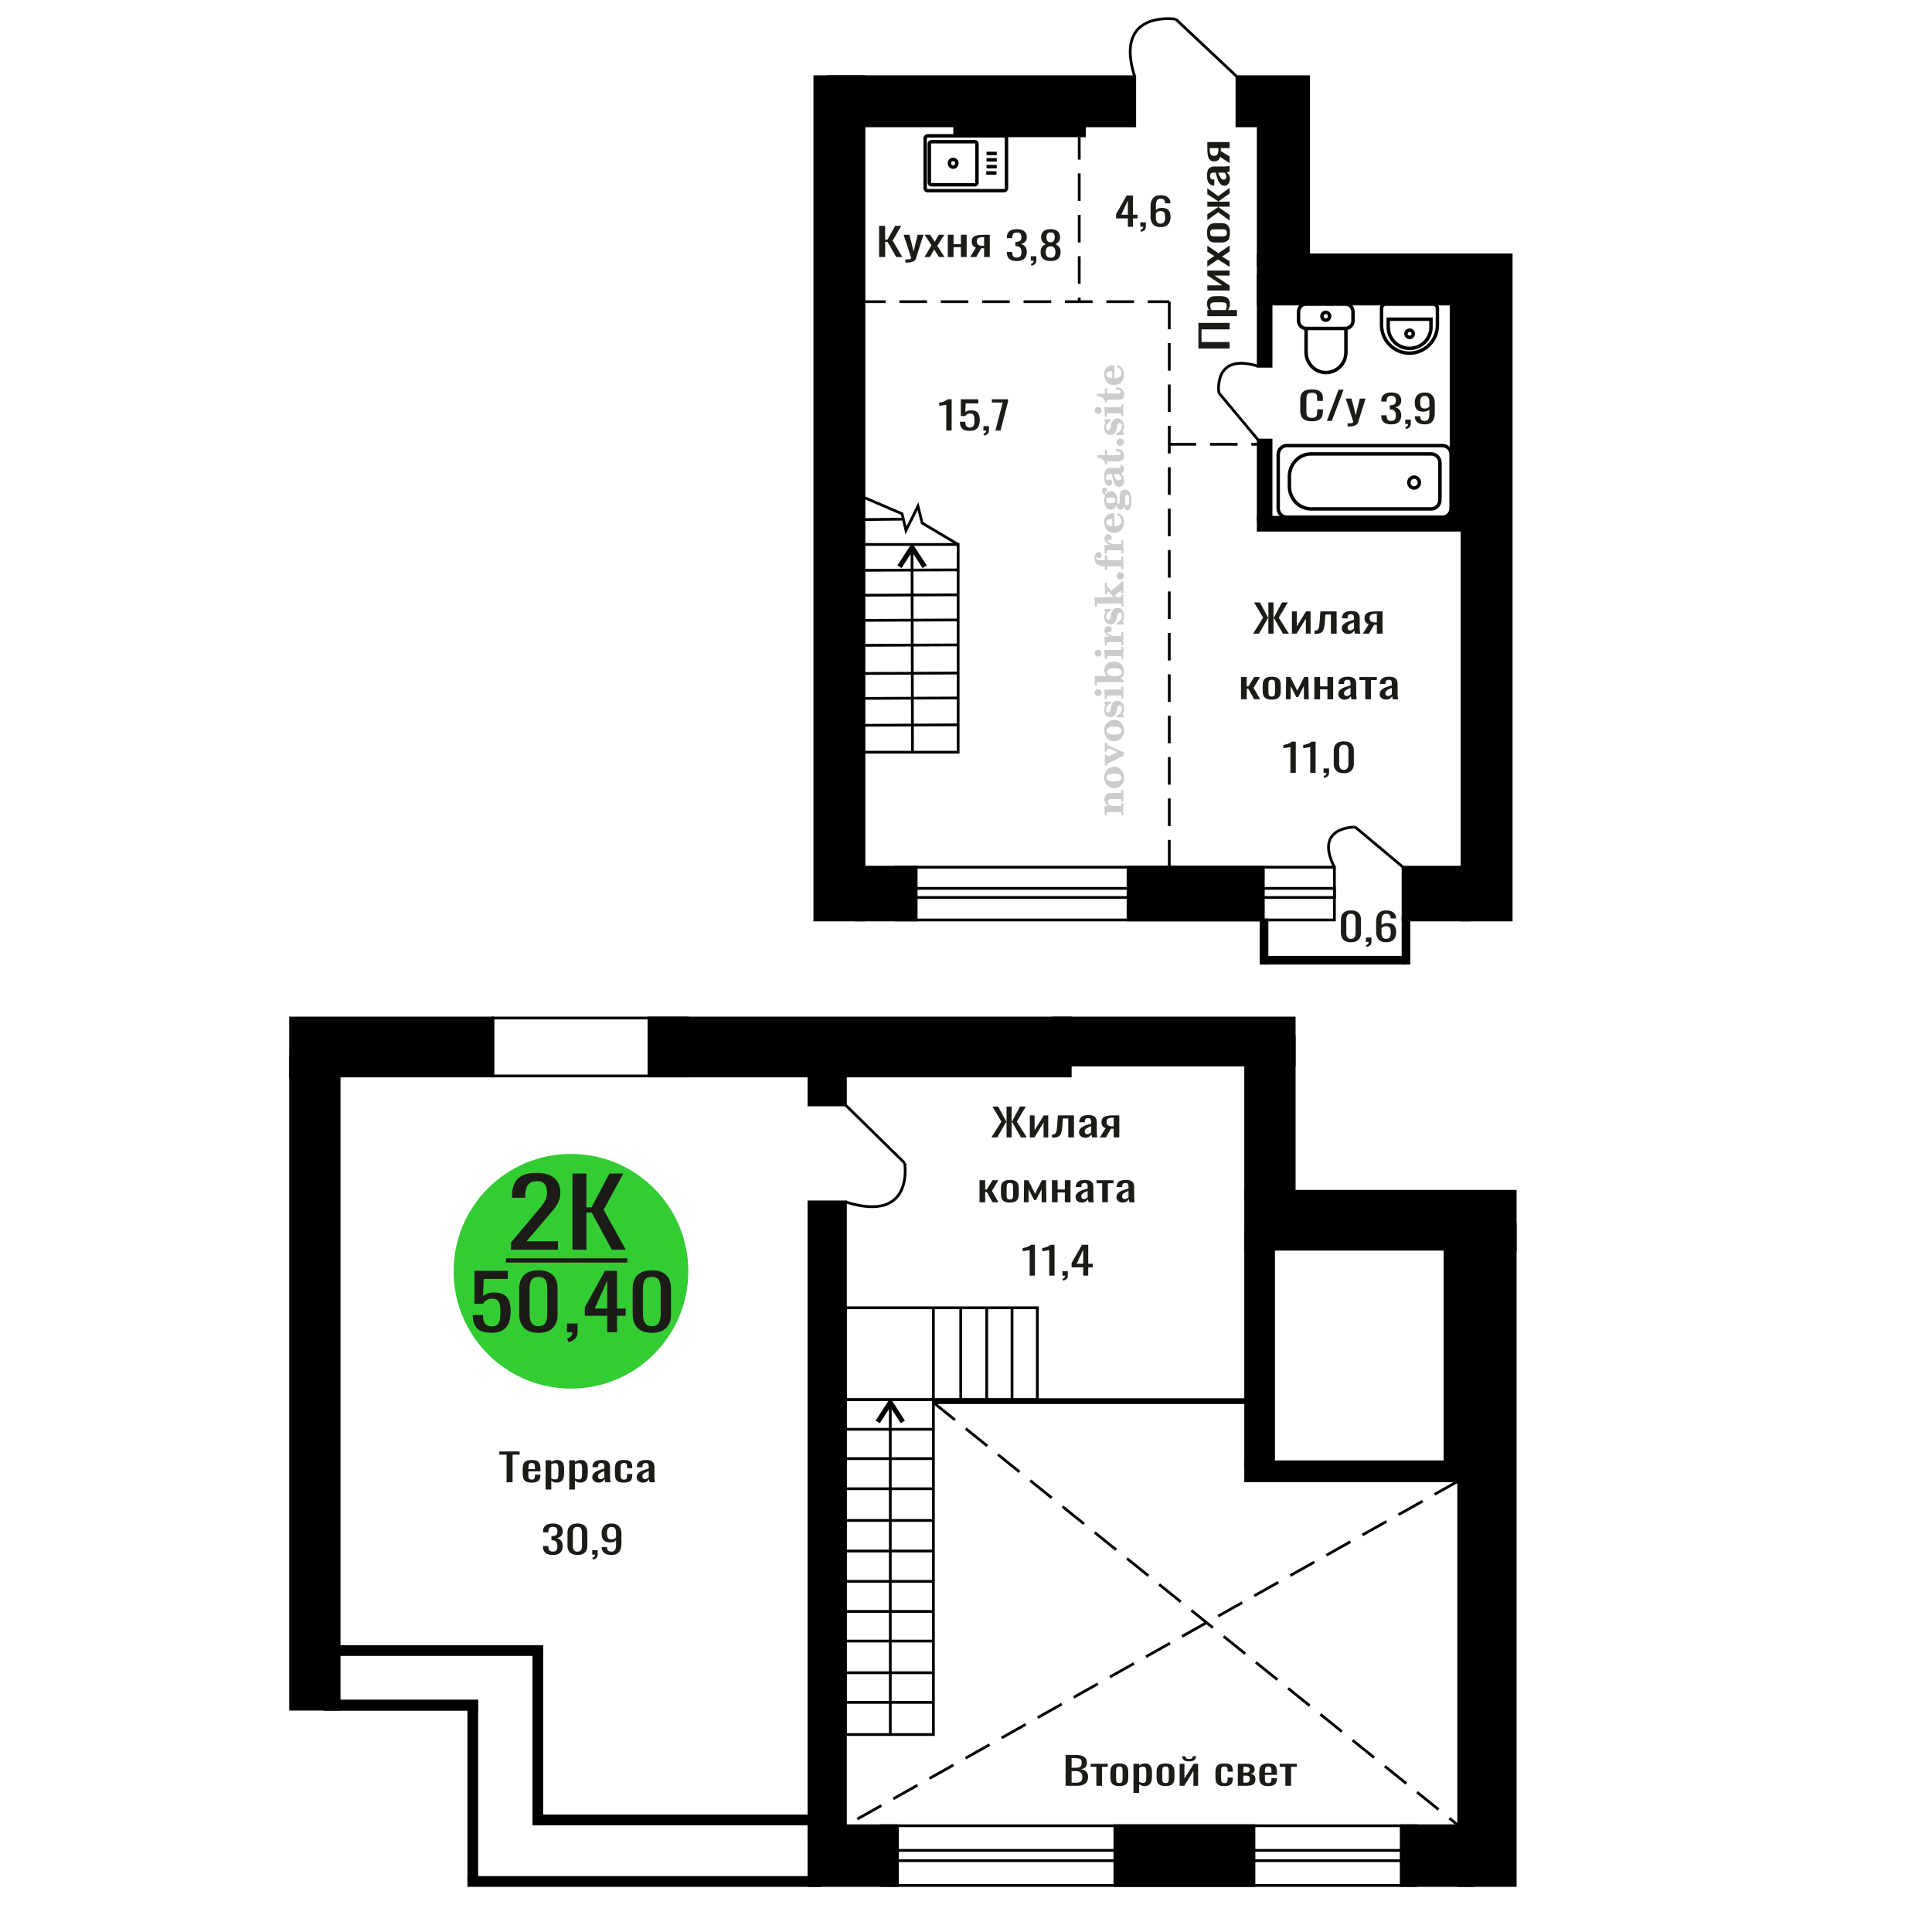<?xml version="1.0" encoding="UTF-8"?>
<!DOCTYPE svg PUBLIC "-//W3C//DTD SVG 1.1//EN" "http://www.w3.org/Graphics/SVG/1.1/DTD/svg11.dtd">
<!-- Creator: CorelDRAW 2019 -->
<svg xmlns="http://www.w3.org/2000/svg" xml:space="preserve" width="140mm" height="140mm" version="1.1" style="shape-rendering:geometricPrecision; text-rendering:geometricPrecision; image-rendering:optimizeQuality; fill-rule:evenodd; clip-rule:evenodd"
viewBox="0 0 14000 14000"
 xmlns:xlink="http://www.w3.org/1999/xlink">
 <defs>
  <style type="text/css">
   <![CDATA[
    .str0 {stroke:black;stroke-width:25;stroke-miterlimit:22.926}
    .str3 {stroke:black;stroke-width:25.01;stroke-miterlimit:22.926}
    .str1 {stroke:black;stroke-width:20;stroke-miterlimit:22.926}
    .str2 {stroke:black;stroke-width:20;stroke-miterlimit:22.926;stroke-dasharray:200 100}
    .fil1 {fill:none}
    .fil5 {fill:black}
    .fil4 {fill:#1C1B17}
    .fil3 {fill:#33CC33}
    .fil6 {fill:black;fill-rule:nonzero}
    .fil0 {fill:#1C1B17;fill-rule:nonzero}
    .fil2 {fill:#CCCCCC;fill-rule:nonzero}
   ]]>
  </style>
 </defs>
 <g id="Слой_x0020_1">
  <polygon class="fil0" points="8910.34,2525.48 8683.96,2525.48 8683.96,2339.79 8910.34,2339.79 8910.34,2386.85 8706.6,2386.85 8706.6,2478.44 8910.34,2478.44 "/>
  <path id="1" class="fil0" d="M8963.44 2291.09l-214.64 0 0 -44.55 12.86 0c-4.1,-5.28 -7.64,-11.65 -10.62,-19.15 -2.98,-7.49 -4.48,-16.38 -4.48,-26.65 0,-12.48 2.19,-22.4 6.57,-29.76 4.38,-7.36 9.88,-12.84 16.49,-16.45 6.62,-3.6 13.32,-5.97 20.12,-7.07 6.81,-1.12 12.63,-1.67 17.47,-1.67l39.13 0c11.36,0 22.12,1.67 32.28,4.99 10.15,3.34 18.35,9.37 24.59,18.11 6.24,8.75 9.37,21.02 9.37,36.84 0,8.62 -1.45,16.24 -4.34,22.92 -2.88,6.65 -6.19,12.61 -9.92,17.89l65.12 0 0 44.55zm-74.34 -76.61c0,-7.76 -1.91,-13.32 -5.73,-16.66 -3.82,-3.32 -8.99,-5.4 -15.51,-6.24 -6.52,-0.83 -13.7,-1.25 -21.52,-1.25l-39.13 0c-6.71,0 -12.9,0.57 -18.58,1.67 -5.69,1.12 -10.2,3.47 -13.56,7.08 -3.35,3.62 -5.03,9.29 -5.03,17.07 0,5.82 0.84,11.38 2.52,16.65 1.67,5.28 3.63,9.86 5.87,13.74l103.4 0c2.05,-4.16 3.78,-8.88 5.17,-14.15 1.4,-5.28 2.1,-11.24 2.1,-17.91z"/>
  <polygon id="2" class="fil0" points="8910.34,2105.4 8748.8,2105.4 8748.8,2067.92 8857.52,2067.92 8748.8,1995.5 8748.8,1960.52 8910.34,1960.52 8910.34,1997.15 8800.78,1997.15 8910.34,2069.18 "/>
  <polygon id="3" class="fil0" points="8910.34,1933.87 8825.38,1879.75 8748.8,1932.63 8748.8,1890.16 8799.95,1854.76 8748.8,1823.54 8748.8,1779.83 8829.01,1834.79 8910.34,1779 8910.34,1821.47 8855.56,1859.35 8910.34,1891.83 "/>
  <path id="4" class="fil0" d="M8912.58 1686.98c0,17.77 -2.43,31.78 -7.27,42.06 -4.84,10.26 -11.74,17.54 -20.68,21.85 -8.95,4.3 -19.47,6.45 -31.58,6.45l-46.96 0c-12.11,0 -22.63,-2.15 -31.58,-6.45 -8.94,-4.31 -15.83,-11.59 -20.68,-21.85 -4.84,-10.28 -7.27,-24.29 -7.27,-42.06 0,-17.76 2.43,-31.71 7.27,-41.84 4.85,-10.13 11.74,-17.34 20.68,-21.65 8.95,-4.3 19.47,-6.45 31.58,-6.45l46.96 0c12.11,0 22.63,2.15 31.58,6.45 8.94,4.31 15.84,11.52 20.68,21.65 4.84,10.13 7.27,24.08 7.27,41.84zm-22.08 0c0,-8.61 -1.68,-14.64 -5.03,-18.11 -3.36,-3.47 -7.78,-5.54 -13.28,-6.24 -5.5,-0.69 -11.22,-1.05 -17.19,-1.05l-50.58 0c-6.15,0 -11.93,0.36 -17.33,1.05 -5.4,0.7 -9.83,2.77 -13.28,6.24 -3.44,3.47 -5.17,9.5 -5.17,18.11 0,8.61 1.73,14.72 5.17,18.32 3.45,3.61 7.88,5.76 13.28,6.46 5.4,0.7 11.18,1.04 17.33,1.04l50.58 0c5.97,0 11.69,-0.34 17.19,-1.04 5.5,-0.7 9.92,-2.85 13.28,-6.46 3.35,-3.6 5.03,-9.71 5.03,-18.32z"/>
  <polygon id="5" class="fil0" points="8910.34,1598.72 8827.89,1538.36 8748.8,1594.98 8748.8,1552.51 8826.5,1501.29 8826.5,1497.97 8748.8,1497.97 8748.8,1461.32 8826.5,1461.32 8826.5,1458 8748.8,1407.2 8748.8,1364.73 8827.89,1421.36 8910.34,1360.99 8910.34,1402.21 8830.97,1458 8830.97,1461.32 8910.34,1461.32 8910.34,1497.97 8830.97,1497.97 8830.97,1501.71 8910.34,1557.5 "/>
  <path id="6" class="fil0" d="M8912.58 1297.71c0,9.45 -1.82,17.77 -5.45,24.98 -3.64,7.23 -8.3,12.9 -13.98,17.08 -5.68,4.15 -11.69,6.24 -18.02,6.24 -10.07,0 -18.54,-2.5 -25.44,-7.5 -6.89,-4.99 -12.71,-11.85 -17.46,-20.6 -4.76,-8.74 -8.9,-18.87 -12.44,-30.4 -3.54,-11.52 -6.99,-23.66 -10.34,-36.42l-11.46 0c-6.52,0 -11.93,0.55 -16.21,1.66 -4.29,1.11 -7.5,3.4 -9.64,6.87 -2.15,3.47 -3.22,8.67 -3.22,15.61 0,6.11 0.93,11.04 2.8,14.78 1.86,3.75 4.52,6.45 7.96,8.12 3.45,1.67 7.5,2.5 12.16,2.5l8.11 0 -1.12 44.13c-17.89,-0.55 -31.07,-6.66 -39.55,-18.31 -8.48,-11.67 -12.72,-29.71 -12.72,-54.14 0,-23.86 4.38,-40.8 13.14,-50.78 8.76,-10 21.43,-14.99 38.01,-14.99l73.78 0c5.03,0 9.88,-0.2 14.54,-0.62 4.65,-0.42 8.99,-0.99 12.99,-1.67 4.01,-0.7 7.78,-1.33 11.32,-1.88l0 40.8c-2.98,0.84 -6.75,1.88 -11.32,3.13 -4.56,1.24 -8.71,2.15 -12.44,2.7 6.34,2.79 12.25,8.12 17.75,16.03 5.5,7.91 8.25,18.81 8.25,32.68zm-25.72 -17.49c0,-4.44 -0.83,-8.59 -2.51,-12.48 -1.68,-3.89 -3.59,-7.36 -5.73,-10.41 -2.14,-3.06 -3.87,-5.13 -5.17,-6.24l-45.84 0c2.61,6.94 5.22,13.46 7.83,19.57 2.61,6.11 5.36,11.44 8.24,16.03 2.89,4.57 6.15,8.18 9.79,10.81 3.63,2.64 7.77,3.97 12.43,3.97 6.52,0 11.65,-1.81 15.37,-5.43 3.73,-3.6 5.59,-8.87 5.59,-15.82z"/>
  <path id="7" class="fil0" d="M8910.34 1181.98l-68.47 -45.39c-2.05,7.77 -5.13,14.09 -9.23,18.95 -4.09,4.85 -9.13,8.38 -15.09,10.6 -5.96,2.24 -12.67,3.34 -20.12,3.34 -8.57,0 -15.93,-1.67 -22.08,-4.99 -6.15,-3.34 -11.18,-8.61 -15.09,-15.82 -3.91,-7.23 -6.8,-16.8 -8.66,-28.74 -1.87,-11.93 -2.8,-26.63 -2.8,-44.12l0 -46.63 161.54 0 0 44.13 -63.72 0c0,4.44 -0.05,8.19 -0.14,11.24 -0.09,3.06 -0.23,6.38 -0.42,9.98l64.28 39.57 0 47.88zm-81.05 -103.68c0,-0.55 0,-1.45 0,-2.7 0,-1.25 0,-2.01 0,-2.29l-63.44 0c0,0.28 0,1.04 0,2.29 0,1.25 0,2.01 0,2.29 0,13.04 1.07,23.38 3.21,31.02 2.15,7.63 5.5,12.97 10.06,16.03 4.57,3.05 10.67,4.57 18.31,4.57 10.62,0 18.54,-3.53 23.76,-10.62 5.21,-7.08 7.91,-20.6 8.1,-40.59z"/>
  <path class="fil1 str0" d="M6722.15 1381.84l553.29 0c9.93,0 18.05,-8.35 18.05,-18.56l0 -360.56c0,-10.21 -8.12,-18.56 -18.05,-18.56l-553.29 0c-9.93,0 -18.05,8.35 -18.05,18.56l0 360.56c0,10.21 8.12,18.56 18.05,18.56zm26.31 -42.83l316.83 0c7.79,0 14.16,-6.55 14.16,-14.56l0 -282.9c0,-8.01 -6.37,-14.56 -14.16,-14.56l-316.83 0c-7.79,0 -14.16,6.55 -14.16,14.56l0 282.9c0,8.01 6.37,14.56 14.16,14.56zm158.42 -128.02c15.03,0 27.22,-12.53 27.22,-27.99 0,-15.46 -12.19,-27.98 -27.22,-27.98 -15.04,0 -27.22,12.52 -27.22,27.98 0,15.46 12.18,27.99 27.22,27.99zm239.86 42.36l74.19 0m-72.13 -46.04l74.19 0m-74.19 -49.34l74.19 0m-74.19 -46.04l74.19 0"/>
  <path class="fil0" d="M9506.85 3052.64c-22.3,0 -39.61,-3.36 -51.93,-10.07 -12.32,-6.7 -20.88,-15.74 -25.67,-27.11 -4.8,-11.36 -7.2,-24.03 -7.2,-38l0 -79.94c0,-15.27 2.4,-28.6 7.2,-39.96 4.79,-11.37 13.35,-20.17 25.67,-26.41 12.32,-6.24 29.63,-9.37 51.93,-9.37 19.71,0 35.34,2.61 46.88,7.83 11.54,5.22 19.84,12.67 24.91,22.36 5.05,9.69 7.58,21.33 7.58,34.93l0 17.89 -41.63 0 0 -15.93c0,-8.38 -0.59,-15.79 -1.76,-22.22 -1.15,-6.43 -4.34,-11.41 -9.52,-14.95 -5.19,-3.54 -13.87,-5.31 -26.07,-5.31 -12.44,0 -21.52,1.91 -27.22,5.73 -5.71,3.82 -9.41,9.22 -11.1,16.21 -1.68,6.99 -2.52,15.14 -2.52,24.45l0 89.72c0,11.36 1.3,20.35 3.89,26.97 2.59,6.61 6.87,11.31 12.83,14.11 5.97,2.79 14,4.19 24.12,4.19 11.93,0 20.49,-1.91 25.68,-5.73 5.18,-3.82 8.43,-9.08 9.72,-15.79 1.31,-6.71 1.95,-14.53 1.95,-23.47l0 -16.77 41.63 0 0 16.77c0,13.78 -2.34,25.94 -7.01,36.47 -4.67,10.52 -12.7,18.72 -24.11,24.59 -11.42,5.87 -27.49,8.81 -48.25,8.81z"/>
  <polygon id="1" class="fil0" points="9614.99,3050.12 9699.81,2823.74 9735.98,2823.74 9650.8,3050.12 "/>
  <path id="2" class="fil0" d="M9764.78 3090.64l0 -22.91c10.11,0 18.15,-0.33 24.11,-0.98 5.97,-0.65 10.25,-1.86 12.85,-3.63 2.59,-1.77 3.88,-4.24 3.88,-7.41 0,-1.68 -0.9,-5.4 -2.71,-11.18 -1.83,-5.78 -3.77,-11.92 -5.85,-18.45l-45.13 -137.5 42.03 0 30.34 120.74 29.18 -120.74 42.01 0 -53.69 170.48c-2.33,7.83 -6.61,14.02 -12.83,18.59 -6.23,4.56 -14.2,7.87 -23.93,9.92 -9.72,2.05 -21.47,3.07 -35.2,3.07l-5.06 0z"/>
  <path class="fil2" d="M8140.22 5907.08l-14.11 0 -0.28 -13.22c-0.29,-3.86 -1.13,-6.44 -2.54,-7.71 -1.41,-1.27 -4.05,-1.93 -7.91,-1.93l-84.43 0c-4.56,0 -7.52,0.99 -9.03,3.01 -1.46,2.02 -2.21,6.21 -2.21,12.56 0,0.84 0.05,2.21 0.14,4.09 0.1,1.88 0.14,3.29 0.14,4.33l-13.82 0 -3.11 -66.37 27.05 0c-9.32,-6.78 -16.14,-14.21 -20.51,-22.25 -4.38,-8.04 -6.54,-17.26 -6.54,-27.61 0,-15.66 4,-27.24 12,-34.76 7.99,-7.53 20.27,-11.29 36.83,-11.29l63.49 0c3.86,0 6.5,-0.66 8,-1.98 1.46,-1.36 2.26,-3.9 2.45,-7.66l0.28 -13.22 14.11 0 0 86.08 -14.11 0 -0.71 -9.69c-0.14,-3.86 -0.98,-6.4 -2.4,-7.62 -1.41,-1.27 -4.04,-1.88 -7.9,-1.88l-58.98 0c-9.79,0 -16.93,1.69 -21.31,5.03 -4.42,3.34 -6.63,8.75 -6.63,16.18 0,10.16 3.48,17.54 10.49,22.15 6.96,4.57 18.44,6.87 34.43,6.87l42.28 0c3.86,0 6.5,-0.66 7.91,-1.93 1.41,-1.27 2.25,-3.81 2.54,-7.66l0.28 -9.88 14.11 0 0 86.36z"/>
  <path id="1" class="fil2" d="M8073.38 5711.73c-21.12,0 -38.33,-7.19 -51.69,-21.54 -13.36,-14.39 -20.04,-33.02 -20.04,-55.88 0,-22.67 6.68,-41.25 20.08,-55.74 13.41,-14.53 30.63,-21.78 51.65,-21.78 21.03,0 38.19,7.2 51.46,21.55 13.26,14.39 19.9,33.02 19.9,55.97 0,22.95 -6.64,41.63 -19.85,55.93 -13.22,14.34 -30.39,21.49 -51.51,21.49zm0 -48.82c18.96,0 32.79,-2.26 41.53,-6.77 8.8,-4.52 13.17,-11.67 13.17,-21.55 0,-9.92 -4.37,-17.17 -13.17,-21.77 -8.74,-4.61 -22.57,-6.92 -41.53,-6.92 -19.19,0 -33.16,2.26 -41.91,6.82 -8.79,4.56 -13.17,11.76 -13.17,21.59 0,9.97 4.38,17.22 13.17,21.78 8.75,4.56 22.72,6.82 41.91,6.82z"/>
  <path id="2" class="fil2" d="M8031.57 5530.32c-4.57,2.11 -7.62,4.33 -9.08,6.58 -1.46,2.31 -2.21,5.6 -2.21,9.83l0 1.09 -14.4 0 0 -80.53 14.4 0 0.56 6.07c0.28,3.2 0.85,5.5 1.79,6.91 0.89,1.36 2.3,2.07 4.14,2.07 0.8,0 2.11,-0.33 3.85,-0.89 1.74,-0.61 3.53,-1.37 5.37,-2.31l62.46 -29.63 -53.62 -23.14c-1.83,-0.76 -3.9,-1.32 -6.16,-1.79 -2.26,-0.47 -4.24,-0.71 -5.98,-0.71 -3.48,0 -6.3,1.32 -8.37,3.96 -2.02,2.58 -3.2,6.25 -3.48,10.95l-0.56 7.44 -14.4 0 0 -64.63 14.96 0c0.28,6.07 1.69,10.77 4.28,14.11 2.54,3.39 7.62,6.73 15.15,10.16l102.77 45.72 0 23.99 -111.47 54.75z"/>
  <path id="3" class="fil2" d="M8073.38 5371.66c-21.12,0 -38.33,-7.19 -51.69,-21.54 -13.36,-14.39 -20.04,-33.02 -20.04,-55.88 0,-22.67 6.68,-41.25 20.08,-55.74 13.41,-14.53 30.63,-21.78 51.65,-21.78 21.03,0 38.19,7.2 51.46,21.55 13.26,14.39 19.9,33.02 19.9,55.97 0,22.95 -6.64,41.63 -19.85,55.93 -13.22,14.34 -30.39,21.49 -51.51,21.49zm0 -48.82c18.96,0 32.79,-2.26 41.53,-6.77 8.8,-4.52 13.17,-11.67 13.17,-21.55 0,-9.92 -4.37,-17.17 -13.17,-21.77 -8.74,-4.61 -22.57,-6.92 -41.53,-6.92 -19.19,0 -33.16,2.26 -41.91,6.82 -8.79,4.56 -13.17,11.76 -13.17,21.59 0,9.97 4.38,17.22 13.17,21.78 8.75,4.56 22.72,6.82 41.91,6.82z"/>
  <path id="4" class="fil2" d="M8090.55 5198.43l0 -12.18c12.79,-5.79 22.58,-13.12 29.35,-22.01 6.77,-8.94 10.16,-18.87 10.16,-29.87 0,-7.2 -1.6,-12.89 -4.75,-17.08 -3.2,-4.23 -7.43,-6.35 -12.79,-6.35 -4.8,0 -8.47,1.84 -11.06,5.55 -2.59,3.72 -5.13,11.62 -7.62,23.76 -4,20.84 -9.64,35.51 -16.84,44.02 -7.19,8.52 -17.26,12.75 -30.19,12.75 -14.35,0 -25.45,-4.75 -33.31,-14.25 -7.9,-9.5 -11.85,-23 -11.85,-40.45 0,-6.49 0.8,-12.7 2.45,-18.49 1.64,-5.83 3.99,-11.15 7.1,-15.94l-7.57 -11.06 0 -11.61 45.15 -1.37 0 13.27c-10.58,4.93 -18.91,11.33 -24.88,19.14 -5.98,7.81 -8.99,16.18 -8.99,25.16 0,6.82 1.51,12.37 4.57,16.65 3.05,4.33 6.86,6.5 11.47,6.5 8.75,0 15.1,-11.15 19.05,-33.4 0.47,-2.68 0.85,-4.75 1.13,-6.21 2.92,-15.71 8.23,-27.56 15.95,-35.46 7.71,-7.91 17.73,-11.86 30.01,-11.86 14.81,0 26.53,4.99 35.18,14.96 8.7,9.97 13.03,23.57 13.03,40.83 0,7.71 -0.89,15.05 -2.73,21.92 -1.83,6.91 -4.47,13.12 -7.95,18.76l8.42 12.14 0 11.34 -52.49 0.84z"/>
  <path id="5" class="fil2" d="M7956.78 5044.11c-7.01,0 -12.94,-2.4 -17.78,-7.25 -4.89,-4.84 -7.34,-10.67 -7.34,-17.59 0,-6.63 2.45,-12.37 7.38,-17.26 4.94,-4.85 10.82,-7.29 17.74,-7.29 6.91,0 12.84,2.4 17.87,7.24 5.03,4.85 7.53,10.59 7.53,17.31 0,6.92 -2.45,12.75 -7.39,17.59 -4.94,4.85 -10.91,7.25 -18.01,7.25zm158.56 -48.26c3.95,0 6.68,-0.66 8.09,-1.93 1.41,-1.32 2.21,-3.91 2.4,-7.76l0.28 -11.2 14.11 0 0 87.21 -14.11 0 -0.28 -12.28c-0.19,-3.81 -0.99,-6.39 -2.5,-7.71 -1.45,-1.37 -4.14,-2.02 -7.99,-2.02l-84.48 0c-4.47,0 -7.48,0.98 -8.94,3.01 -1.46,2.02 -2.21,6.16 -2.21,12.41 0,0.85 0.05,2.17 0.14,4.1 0.1,1.88 0.14,3.34 0.14,4.46l-13.82 0 -3.11 -68.29 112.28 0z"/>
  <path id="6" class="fil2" d="M8022.82 4871.11c0,9.59 4.75,16.74 14.25,21.4 9.55,4.7 23.99,7.05 43.37,7.05 16.27,0 28.64,-2.39 37.16,-7.24 8.51,-4.84 12.74,-11.9 12.74,-21.21 0,-9.64 -4.47,-16.75 -13.45,-21.36 -8.94,-4.61 -22.81,-6.91 -41.53,-6.91 -17.69,0 -30.81,2.35 -39.51,7.05 -8.71,4.66 -13.03,11.76 -13.03,21.22zm121.92 74.97c-5.32,-0.94 -10.59,-1.64 -15.81,-2.07 -5.22,-0.47 -10.58,-0.7 -16.09,-0.7l-153.48 0c-4.42,0 -7.38,0.99 -8.84,2.92 -1.46,1.92 -2.21,6.02 -2.21,12.22 0,0.85 0.05,2.26 0.14,4.29 0.1,2.02 0.14,3.66 0.14,4.84l-13.83 0 -3.38 -68.02 89.79 0c-6.58,-5.78 -11.43,-12.08 -14.58,-18.86 -3.11,-6.82 -4.66,-14.44 -4.66,-22.9 0,-19.01 6.49,-34.39 19.48,-46.15 12.98,-11.76 30,-17.64 51.03,-17.64 21.87,0 39.42,6.5 52.68,19.43 13.27,12.94 19.9,29.96 19.9,51.13 0,11.19 -1.98,20.93 -5.93,29.26 -3.9,8.32 -9.83,15.24 -17.73,20.74l23.38 18.01 0 13.5z"/>
  <path id="7" class="fil2" d="M7956.78 4757.61c-7.01,0 -12.94,-2.4 -17.78,-7.25 -4.89,-4.84 -7.34,-10.67 -7.34,-17.59 0,-6.63 2.45,-12.37 7.38,-17.26 4.94,-4.85 10.82,-7.29 17.74,-7.29 6.91,0 12.84,2.4 17.87,7.24 5.03,4.85 7.53,10.59 7.53,17.31 0,6.92 -2.45,12.75 -7.39,17.59 -4.94,4.85 -10.91,7.25 -18.01,7.25zm158.56 -48.26c3.95,0 6.68,-0.66 8.09,-1.93 1.41,-1.32 2.21,-3.91 2.4,-7.76l0.28 -11.2 14.11 0 0 87.21 -14.11 0 -0.28 -12.28c-0.19,-3.81 -0.99,-6.39 -2.5,-7.71 -1.45,-1.37 -4.14,-2.02 -7.99,-2.02l-84.48 0c-4.47,0 -7.48,0.98 -8.94,3.01 -1.46,2.02 -2.21,6.16 -2.21,12.41 0,0.85 0.05,2.17 0.14,4.1 0.1,1.88 0.14,3.34 0.14,4.46l-13.82 0 -3.11 -68.29 112.28 0z"/>
  <path id="8" class="fil2" d="M8140.22 4675.72l-14.11 0 -0.28 -13.22c-0.29,-3.86 -1.13,-6.44 -2.54,-7.71 -1.41,-1.27 -4.05,-1.93 -7.91,-1.93l-84.47 0c-4.52,0 -7.53,0.99 -8.99,3.01 -1.46,2.02 -2.21,6.21 -2.21,12.56 0,0.84 0.05,2.21 0.14,4.09 0.1,1.88 0.14,3.29 0.14,4.33l-13.82 0 -3.11 -62.89 38.85 0c-12.74,-5.55 -22.39,-12.14 -28.88,-19.9 -6.44,-7.71 -9.69,-16.41 -9.69,-26.15 0,-9.03 2.54,-16.37 7.58,-22.01 5.08,-5.65 11.52,-8.47 19.42,-8.47 7.72,0 13.88,2.07 18.53,6.26 4.66,4.18 6.97,9.69 6.97,16.51 0,6.35 -2.03,11.52 -6.12,15.52 -4.09,4 -9.41,6.02 -15.94,6.02 -2.59,0 -4.94,-0.42 -7.15,-1.27 -2.21,-0.8 -4.33,-2.12 -6.35,-3.86 3.38,10.49 10.67,18.44 21.77,23.94 11.11,5.51 25.59,8.28 43.42,8.28l29.91 0c3.86,0 6.5,-0.66 7.95,-1.97 1.51,-1.37 2.31,-3.91 2.5,-7.67l0.28 -18.02 14.11 0 0 94.55z"/>
  <path id="9" class="fil2" d="M8090.55 4526.09l0 -12.18c12.79,-5.79 22.58,-13.12 29.35,-22.01 6.77,-8.94 10.16,-18.87 10.16,-29.87 0,-7.2 -1.6,-12.89 -4.75,-17.08 -3.2,-4.23 -7.43,-6.35 -12.79,-6.35 -4.8,0 -8.47,1.84 -11.06,5.55 -2.59,3.72 -5.13,11.62 -7.62,23.76 -4,20.84 -9.64,35.51 -16.84,44.02 -7.19,8.52 -17.26,12.75 -30.19,12.75 -14.35,0 -25.45,-4.75 -33.31,-14.25 -7.9,-9.5 -11.85,-23 -11.85,-40.45 0,-6.49 0.8,-12.7 2.45,-18.49 1.64,-5.83 3.99,-11.15 7.1,-15.94l-7.57 -11.06 0 -11.61 45.15 -1.37 0 13.27c-10.58,4.93 -18.91,11.33 -24.88,19.14 -5.98,7.81 -8.99,16.18 -8.99,25.16 0,6.82 1.51,12.37 4.57,16.65 3.05,4.33 6.86,6.5 11.47,6.5 8.75,0 15.1,-11.15 19.05,-33.4 0.47,-2.68 0.85,-4.75 1.13,-6.21 2.92,-15.71 8.23,-27.56 15.95,-35.46 7.71,-7.91 17.73,-11.86 30.01,-11.86 14.81,0 26.53,4.99 35.18,14.96 8.7,9.97 13.03,23.57 13.03,40.83 0,7.71 -0.89,15.05 -2.73,21.92 -1.83,6.91 -4.47,13.12 -7.95,18.76l8.42 12.14 0 11.34 -52.49 0.84z"/>
  <path id="10" class="fil2" d="M7959.32 4372.33c-4.38,0 -7.34,0.94 -8.8,2.82 -1.46,1.88 -2.21,5.93 -2.21,12.14 0,0.7 0.05,2.12 0.14,4.19 0.1,2.02 0.14,3.66 0.14,4.84l-13.83 0 -3.38 -68.3 137.96 0 -28.51 -33.91c-2.4,-2.96 -4.56,-5.13 -6.54,-6.54 -1.97,-1.46 -3.85,-2.16 -5.59,-2.16 -2.78,0 -4.8,1.31 -6.12,3.95 -1.36,2.59 -2.02,6.54 -2.02,11.76 0,0.47 0.05,1.27 0.14,2.35 0.09,1.08 0.14,1.93 0.14,2.49l-14.67 0 0 -82.92 14.67 0c0,7.15 0.94,13.59 2.82,19.33 1.88,5.74 4.89,11.15 9.03,16.18l18.35 22.86 64.86 -52.73c3.58,-2.82 6.21,-5.45 7.81,-7.81 1.6,-2.4 2.4,-4.89 2.4,-7.43l0 -0.56 14.11 0 0 85.51 -14.11 0 -0.28 -6.77c-0.19,-2.59 -0.76,-4.52 -1.7,-5.93 -0.98,-1.36 -2.3,-2.07 -3.95,-2.07 -1.55,0 -3.9,1.27 -7.01,3.72 -0.84,0.65 -1.45,1.12 -1.78,1.41l-31.28 25.73 11 13.54 24.27 0c3.86,0 6.5,-0.66 7.95,-1.93 1.51,-1.27 2.31,-3.85 2.5,-7.71l0.28 -9.27 14.11 0 0 85.23 -14.11 0 -0.28 -12.23c-0.19,-3.76 -0.99,-6.35 -2.5,-7.71 -1.45,-1.36 -4.09,-2.07 -7.95,-2.07l-156.06 0z"/>
  <path id="11" class="fil2" d="M8091.11 4173.6c0,-7.15 2.59,-13.35 7.81,-18.58 5.18,-5.22 11.38,-7.85 18.63,-7.85 7.29,0 13.54,2.59 18.77,7.81 5.22,5.17 7.85,11.38 7.85,18.62 0,7.2 -2.63,13.36 -7.85,18.54 -5.23,5.22 -11.48,7.8 -18.77,7.8 -7.15,0 -13.36,-2.63 -18.58,-7.85 -5.22,-5.22 -7.86,-11.38 -7.86,-18.49z"/>
  <path id="12" class="fil2" d="M8023.95 4129.01l-17.78 0 0 -25.02 -5.65 0c-21.97,0 -38.99,-5.22 -51.17,-15.71 -12.19,-10.49 -18.26,-25.21 -18.26,-44.12 0,-13.27 2.73,-23.76 8.14,-31.52 5.41,-7.76 12.7,-11.66 21.87,-11.66 6.82,0 12.19,2.07 16.09,6.21 3.9,4.14 5.83,9.87 5.83,17.26 0,6.07 -1.78,11.01 -5.36,14.82 -3.57,3.81 -8.18,5.73 -13.78,5.73 -5.88,0 -11.1,-2.63 -15.71,-7.95 -1.08,-1.08 -1.79,-1.64 -2.07,-1.64 -0.99,0 -1.74,0.47 -2.16,1.36 -0.47,0.94 -0.71,2.45 -0.71,4.57 0,7 3.58,11.85 10.68,14.53 7.1,2.73 21.54,4.09 43.32,4.09l8.94 0 0 -35.51 17.78 0 0 35.51 91.43 0c4.14,0 6.97,-0.84 8.47,-2.59 1.51,-1.74 2.26,-5.08 2.26,-10.01l0 -15.06 14.11 0 0 93.7 -14.11 0 -0.28 -12.37c-0.19,-3.76 -0.99,-6.3 -2.45,-7.67 -1.5,-1.31 -4.14,-1.97 -8,-1.97l-91.43 0 0 25.02z"/>
  <path id="13" class="fil2" d="M8140.22 4010.01l-14.11 0 -0.28 -13.22c-0.29,-3.86 -1.13,-6.44 -2.54,-7.71 -1.41,-1.27 -4.05,-1.93 -7.91,-1.93l-84.47 0c-4.52,0 -7.53,0.99 -8.99,3.01 -1.46,2.02 -2.21,6.21 -2.21,12.56 0,0.84 0.05,2.21 0.14,4.09 0.1,1.88 0.14,3.29 0.14,4.33l-13.82 0 -3.11 -62.89 38.85 0c-12.74,-5.55 -22.39,-12.14 -28.88,-19.9 -6.44,-7.71 -9.69,-16.41 -9.69,-26.15 0,-9.03 2.54,-16.37 7.58,-22.01 5.08,-5.65 11.52,-8.47 19.42,-8.47 7.72,0 13.88,2.07 18.53,6.26 4.66,4.18 6.97,9.69 6.97,16.51 0,6.35 -2.03,11.52 -6.12,15.52 -4.09,4 -9.41,6.02 -15.94,6.02 -2.59,0 -4.94,-0.42 -7.15,-1.27 -2.21,-0.8 -4.33,-2.12 -6.35,-3.86 3.38,10.49 10.67,18.44 21.77,23.94 11.11,5.51 25.59,8.28 43.42,8.28l29.91 0c3.86,0 6.5,-0.66 7.95,-1.97 1.51,-1.37 2.31,-3.91 2.5,-7.67l0.28 -18.02 14.11 0 0 94.55z"/>
  <path id="14" class="fil2" d="M8093.65 3730.56l5.93 -12.42c14.77,4.42 26.01,12.14 33.68,23.19 7.67,11.1 11.48,25.17 11.48,42.24 0,23.43 -6.59,42.29 -19.71,56.68 -13.13,14.35 -30.34,21.54 -51.65,21.54 -21.26,0 -38.57,-7.15 -51.83,-21.4 -13.27,-14.3 -19.9,-32.97 -19.9,-56.02 0,-21.02 6.07,-37.35 18.25,-49.01 12.14,-11.67 29.21,-17.5 51.13,-17.5l3.71 0 0 94.83 1.93 0c16.33,0 28.65,-3.3 36.97,-9.83 8.33,-6.59 12.47,-16.37 12.47,-29.31 0,-9.45 -2.73,-17.78 -8.19,-24.93 -5.45,-7.19 -13.54,-13.21 -24.27,-18.06zm-33.58 82.13l0 -43.37c0,-2.96 -0.66,-5.03 -1.93,-6.21 -1.27,-1.18 -3.62,-1.79 -7.05,-1.79 -12.14,0 -20.98,1.84 -26.49,5.46 -5.5,3.62 -8.27,9.31 -8.27,17.12 0,8.98 3.62,15.85 10.81,20.6 7.25,4.71 18.21,7.43 32.93,8.19z"/>
  <path id="15" class="fil2" d="M8145.35 3666.03c-2.31,9.12 -5.69,15.99 -10.26,20.65 -4.56,4.65 -10.16,6.96 -16.88,6.96 -7.43,0 -13.55,-3.06 -18.39,-9.22 -4.8,-6.16 -8.09,-15.05 -9.84,-26.62 -3.05,11.38 -8.04,20.03 -15.05,26.01 -6.96,5.97 -15.47,8.98 -25.49,8.98 -14.3,0 -25.97,-6.07 -34.9,-18.2 -8.99,-12.14 -13.45,-27.99 -13.45,-47.56 0,-6.91 0.7,-13.4 2.07,-19.56 1.36,-6.17 3.43,-12.14 6.16,-17.92l-7.01 -4.85c-5.36,-3.76 -9.46,-8.28 -12.37,-13.5 -2.92,-5.22 -4.38,-10.68 -4.38,-16.37 0,-6.25 1.79,-11.33 5.37,-15.28 3.62,-3.96 8.23,-5.93 13.82,-5.93 5.51,0 10.02,1.5 13.46,4.56 3.43,3.01 5.17,6.96 5.17,11.81 0,3.34 -0.7,6.16 -2.12,8.56 -1.45,2.4 -3.62,4.33 -6.53,5.78 -1.13,0.57 -2.5,0.9 -4.14,1.09 -2.31,0.28 -3.48,1.27 -3.58,2.91 0,1.65 0.8,3.48 2.4,5.51 1.6,2.02 3.62,3.66 6.07,4.93 4.8,-6.96 9.92,-12.04 15.47,-15.24 5.51,-3.19 11.86,-4.79 19.01,-4.79 14.34,0 25.58,5.83 33.72,17.45 8.14,11.62 12.23,27.75 12.23,48.4 0,1.74 -0.09,4.18 -0.28,7.34 -0.19,3.1 -0.28,5.36 -0.28,6.72 0,4.33 0.8,7.72 2.44,10.11 1.6,2.45 3.81,3.67 6.64,3.67 3.24,0 5.5,-1.08 6.77,-3.24 1.27,-2.17 1.93,-5.93 1.93,-11.34l0 -20.46c0,-10.72 0.33,-20.08 1.03,-28.03 0.71,-8 1.6,-13.45 2.68,-16.51 2.78,-7.72 7.34,-13.74 13.78,-18.06 6.45,-4.33 13.88,-6.5 22.3,-6.5 14.86,0 26.29,7.06 34.29,21.17 8,14.11 11.99,34.34 11.99,60.73 0,22.43 -2.44,39.32 -7.29,50.65 -4.89,11.34 -12.13,17.03 -21.77,17.03 -6.31,0 -11.62,-2.77 -15.9,-8.28 -4.28,-5.5 -7.25,-13.36 -8.89,-23.56zm7.85 -13.88c1.46,3.58 3.15,6.12 5.04,7.62 1.88,1.51 4.32,2.26 7.38,2.26 6.16,0 10.72,-2.68 13.64,-8 2.96,-5.31 4.42,-13.59 4.42,-24.83 0,-15.24 -1.41,-26.53 -4.18,-33.82 -2.83,-7.29 -7.15,-10.96 -13.08,-10.96 -4.66,0 -8.04,1.97 -10.11,5.93 -2.07,3.95 -3.11,10.72 -3.11,20.32l0 41.48zm-104.51 -4.8c11.61,0 20.08,-1.74 25.4,-5.22 5.31,-3.53 7.99,-8.98 7.99,-16.46 0,-7.53 -2.68,-13.08 -8.09,-16.7 -5.36,-3.57 -13.78,-5.36 -25.3,-5.36 -11.29,0 -19.66,1.79 -25.07,5.36 -5.41,3.62 -8.14,9.17 -8.14,16.7 0,7.48 2.73,12.93 8.14,16.46 5.41,3.48 13.78,5.22 25.07,5.22z"/>
  <path id="16" class="fil2" d="M8071.92 3434.79c2.68,16.7 6.63,28.6 11.86,35.66 5.22,7.1 12.55,10.63 22.06,10.63 5.78,0 10.34,-1.6 13.78,-4.75 3.38,-3.15 5.08,-7.43 5.08,-12.75 0,-8.7 -3.25,-15.71 -9.74,-20.93 -6.49,-5.22 -15.38,-7.86 -26.67,-7.86l-16.37 0zm35.75 -43.74c4.52,0 7.71,-0.8 9.64,-2.4 1.93,-1.6 2.87,-4.23 2.87,-7.81 0,-1.64 -0.47,-3.52 -1.46,-5.64 -0.94,-2.12 -1.41,-3.43 -1.41,-4 0,-1.08 0.33,-1.97 1.08,-2.63 0.76,-0.61 1.79,-0.94 3.2,-0.94 5.88,0 11.25,3.34 16.14,10.06 4.84,6.73 7.29,14.77 7.29,24.13 0,7.01 -1.84,12.98 -5.55,17.92 -3.72,4.99 -8.52,7.9 -14.35,8.85 6.3,7.71 11.2,16.46 14.68,26.24 3.48,9.79 5.22,19.85 5.22,30.25 0,13.5 -2.92,23.99 -8.8,31.42 -5.88,7.43 -14.16,11.14 -24.83,11.14 -14.21,0 -25.64,-7.47 -34.2,-22.38 -8.61,-14.92 -15.05,-38.53 -19.38,-70.75l-15.33 0c-9.93,0 -16.94,1.98 -21.07,5.93 -4.14,3.95 -6.21,10.53 -6.21,19.71 0,5.97 0.98,11 2.96,15.05 1.98,4.09 4.28,6.16 6.82,6.16 0.66,0 2.54,-1.22 5.69,-3.67 3.11,-2.44 6.59,-3.67 10.49,-3.67 5.32,0 9.6,2.07 12.89,6.26 3.24,4.18 4.89,9.64 4.89,16.32 0,6.82 -1.97,12.47 -5.93,16.98 -3.95,4.47 -8.89,6.73 -14.86,6.73 -11.76,0 -20.88,-5.65 -27.37,-16.94 -6.45,-11.33 -9.69,-27.28 -9.69,-47.97 0,-11.57 1.17,-21.73 3.52,-30.53 2.31,-8.75 5.79,-15.99 10.35,-21.68 3.53,-4.52 7.48,-7.67 11.95,-9.46 4.42,-1.79 11.24,-2.68 20.41,-2.68l60.35 0z"/>
  <path id="17" class="fil2" d="M8086.88 3254.31c0.66,0 1.65,-0.09 2.96,-0.24 1.32,-0.14 2.31,-0.18 2.97,-0.18 16.55,0 29.39,4.37 38.66,13.12 9.22,8.8 13.83,20.98 13.83,36.55 0,14.2 -3.34,24.32 -10.07,30.29 -6.68,5.97 -18.48,8.94 -35.41,8.94l-77 0 0 20.32 -15.15 0c-0.89,-13.97 -6.35,-24.84 -16.27,-32.55 -9.93,-7.72 -23.95,-11.95 -41.96,-12.7l0 -19.38 56.73 0 0 -38.1 16.65 0 0 38.1 74.78 0c9.55,0 15.9,-0.9 19.01,-2.64 3.15,-1.74 4.7,-4.79 4.7,-9.22 0,-5.41 -2.87,-9.5 -8.56,-12.32 -5.69,-2.77 -14.3,-4.33 -25.87,-4.61l0 -15.38z"/>
  <path id="18" class="fil2" d="M8091.11 3204.4c0,-7.15 2.59,-13.35 7.81,-18.58 5.18,-5.22 11.38,-7.85 18.63,-7.85 7.29,0 13.54,2.59 18.77,7.81 5.22,5.17 7.85,11.38 7.85,18.62 0,7.2 -2.63,13.36 -7.85,18.54 -5.23,5.22 -11.48,7.8 -18.77,7.8 -7.15,0 -13.36,-2.63 -18.58,-7.85 -5.22,-5.22 -7.86,-11.38 -7.86,-18.49z"/>
  <path id="19" class="fil2" d="M8090.55 3153.13l0 -12.18c12.79,-5.79 22.58,-13.12 29.35,-22.01 6.77,-8.94 10.16,-18.87 10.16,-29.87 0,-7.2 -1.6,-12.89 -4.75,-17.08 -3.2,-4.23 -7.43,-6.35 -12.79,-6.35 -4.8,0 -8.47,1.84 -11.06,5.55 -2.59,3.72 -5.13,11.62 -7.62,23.76 -4,20.84 -9.64,35.51 -16.84,44.02 -7.19,8.52 -17.26,12.75 -30.19,12.75 -14.35,0 -25.45,-4.75 -33.31,-14.25 -7.9,-9.5 -11.85,-23 -11.85,-40.45 0,-6.49 0.8,-12.7 2.45,-18.49 1.64,-5.83 3.99,-11.15 7.1,-15.94l-7.57 -11.06 0 -11.61 45.15 -1.37 0 13.27c-10.58,4.93 -18.91,11.33 -24.88,19.14 -5.98,7.81 -8.99,16.18 -8.99,25.16 0,6.82 1.51,12.37 4.57,16.65 3.05,4.33 6.86,6.5 11.47,6.5 8.75,0 15.1,-11.15 19.05,-33.4 0.47,-2.68 0.85,-4.75 1.13,-6.21 2.92,-15.71 8.23,-27.56 15.95,-35.46 7.71,-7.91 17.73,-11.86 30.01,-11.86 14.81,0 26.53,4.99 35.18,14.96 8.7,9.97 13.03,23.57 13.03,40.83 0,7.71 -0.89,15.05 -2.73,21.92 -1.83,6.91 -4.47,13.12 -7.95,18.76l8.42 12.14 0 11.34 -52.49 0.84z"/>
  <path id="20" class="fil2" d="M7956.78 2998.81c-7.01,0 -12.94,-2.4 -17.78,-7.25 -4.89,-4.84 -7.34,-10.67 -7.34,-17.59 0,-6.63 2.45,-12.37 7.38,-17.26 4.94,-4.85 10.82,-7.29 17.74,-7.29 6.91,0 12.84,2.4 17.87,7.24 5.03,4.85 7.53,10.59 7.53,17.31 0,6.92 -2.45,12.75 -7.39,17.59 -4.94,4.85 -10.91,7.25 -18.01,7.25zm158.56 -48.26c3.95,0 6.68,-0.66 8.09,-1.93 1.41,-1.32 2.21,-3.91 2.4,-7.76l0.28 -11.2 14.11 0 0 87.21 -14.11 0 -0.28 -12.28c-0.19,-3.81 -0.99,-6.39 -2.5,-7.71 -1.45,-1.37 -4.14,-2.02 -7.99,-2.02l-84.48 0c-4.47,0 -7.48,0.98 -8.94,3.01 -1.46,2.02 -2.21,6.16 -2.21,12.41 0,0.85 0.05,2.17 0.14,4.1 0.1,1.88 0.14,3.34 0.14,4.46l-13.82 0 -3.11 -68.29 112.28 0z"/>
  <path id="21" class="fil2" d="M8086.88 2807.84c0.66,0 1.65,-0.09 2.96,-0.24 1.32,-0.14 2.31,-0.18 2.97,-0.18 16.55,0 29.39,4.37 38.66,13.12 9.22,8.8 13.83,20.98 13.83,36.55 0,14.2 -3.34,24.32 -10.07,30.29 -6.68,5.97 -18.48,8.94 -35.41,8.94l-77 0 0 20.32 -15.15 0c-0.89,-13.97 -6.35,-24.84 -16.27,-32.55 -9.93,-7.72 -23.95,-11.95 -41.96,-12.7l0 -19.38 56.73 0 0 -38.1 16.65 0 0 38.1 74.78 0c9.55,0 15.9,-0.9 19.01,-2.64 3.15,-1.74 4.7,-4.79 4.7,-9.22 0,-5.41 -2.87,-9.5 -8.56,-12.32 -5.69,-2.77 -14.3,-4.33 -25.87,-4.61l0 -15.38z"/>
  <path id="22" class="fil2" d="M8093.65 2659.25l5.93 -12.42c14.77,4.42 26.01,12.14 33.68,23.19 7.67,11.1 11.48,25.17 11.48,42.24 0,23.43 -6.59,42.29 -19.71,56.68 -13.13,14.35 -30.34,21.54 -51.65,21.54 -21.26,0 -38.57,-7.15 -51.83,-21.4 -13.27,-14.3 -19.9,-32.97 -19.9,-56.02 0,-21.02 6.07,-37.35 18.25,-49.01 12.14,-11.67 29.21,-17.5 51.13,-17.5l3.71 0 0 94.83 1.93 0c16.33,0 28.65,-3.3 36.97,-9.83 8.33,-6.59 12.47,-16.37 12.47,-29.31 0,-9.45 -2.73,-17.78 -8.19,-24.93 -5.45,-7.19 -13.54,-13.21 -24.27,-18.06zm-33.58 82.13l0 -43.37c0,-2.96 -0.66,-5.03 -1.93,-6.21 -1.27,-1.18 -3.62,-1.79 -7.05,-1.79 -12.14,0 -20.98,1.84 -26.49,5.46 -5.5,3.62 -8.27,9.31 -8.27,17.12 0,8.98 3.62,15.85 10.81,20.6 7.25,4.71 18.21,7.43 32.93,8.19z"/>
  <circle class="fil3" cx="4137.36" cy="9212.05" r="850.31"/>
  <path class="fil0" d="M3561.32 9657.94c-33.7,0 -60.47,-5.12 -80.31,-15.37 -19.86,-10.24 -34.05,-25.06 -42.59,-44.46 -8.54,-19.39 -12.8,-42.44 -12.8,-69.15l74.08 0c0,13.17 1.38,26.07 4.15,38.69 2.77,12.63 8.66,23.05 17.66,31.29 9,8.23 22.73,12.35 41.19,12.35 20.31,0 34.85,-4.67 43.62,-14 8.77,-9.33 14.32,-21.95 16.61,-37.87 2.31,-15.92 3.47,-33.94 3.47,-54.06 0,-20.13 -1.38,-37.24 -4.15,-51.32 -2.77,-14.09 -8.54,-24.89 -17.32,-32.39 -8.76,-7.5 -22.61,-11.25 -41.54,-11.25 -15.22,0 -28.15,3.75 -38.76,11.25 -10.62,7.5 -18.47,16.01 -23.55,25.52l-63 0 0 -238.2 241.63 0 0 58.72 -174.47 0 -4.86 122.95c9.24,-7.68 20.67,-13.72 34.28,-18.11 13.62,-4.39 29.2,-6.59 46.73,-6.59 30.47,0 54.36,5.67 71.67,17.02 17.3,11.34 29.54,26.89 36.69,46.65 7.16,19.76 10.74,42.45 10.74,68.06 0,22.69 -2.08,43.82 -6.23,63.4 -4.15,19.57 -11.43,36.59 -21.81,51.04 -10.39,14.45 -24.59,25.71 -42.59,33.76 -18,8.05 -40.85,12.07 -68.54,12.07z"/>
  <path id="1" class="fil0" d="M3901.97 9658.49c-31.85,0 -58.05,-5.67 -78.59,-17.02 -20.54,-11.34 -35.78,-26.89 -45.69,-46.65 -9.93,-19.76 -14.9,-42.26 -14.9,-67.51l0 -191.56c0,-25.98 4.86,-48.75 14.55,-68.33 9.68,-19.58 24.81,-34.85 45.35,-45.83 20.53,-10.98 46.96,-16.47 79.28,-16.47 32.3,0 58.62,5.49 78.93,16.47 20.31,10.98 35.31,26.25 45.01,45.83 9.68,19.58 14.53,42.35 14.53,68.33l0 191.56c0,25.61 -4.96,48.3 -14.89,68.06 -9.93,19.76 -25.04,35.22 -45.35,46.38 -20.31,11.16 -46.38,16.74 -78.23,16.74zm0 -48.3c17.53,0 30.8,-4.03 39.81,-12.08 8.99,-8.05 15.23,-18.38 18.69,-31.01 3.46,-12.62 5.19,-25.7 5.19,-39.24l0 -192.65c0,-14.28 -1.62,-27.72 -4.85,-40.35 -3.22,-12.62 -9.34,-22.77 -18.34,-30.46 -9,-7.68 -22.5,-11.53 -40.5,-11.53 -18,0 -31.63,3.85 -40.86,11.53 -9.22,7.69 -15.45,17.84 -18.7,30.46 -3.22,12.63 -4.84,26.07 -4.84,40.35l0 192.65c0,13.54 1.73,26.62 5.2,39.24 3.45,12.63 9.93,22.96 19.39,31.01 9.46,8.05 22.73,12.08 39.81,12.08z"/>
  <path id="2" class="fil0" d="M4120.07 9725.45l-11.78 -25.25c12.46,-3.29 22.28,-9.05 29.43,-17.29 7.15,-8.23 10.74,-18.02 10.74,-29.36l-39.47 0 0 -63.12 76.16 0 0 62.02c0,19.4 -5.31,34.86 -15.92,46.38 -10.62,11.53 -27.01,20.4 -49.16,26.62z"/>
  <path id="3" class="fil0" d="M4400.48 9653.55l0 -119.1 -162.71 0 0 -61.48 146.1 -264 87.23 0 0 273.33 63.01 0 0 52.15 -63.01 0 0 119.1 -70.62 0zm-91.39 -171.25l91.39 0 0 -201.98 -91.39 201.98z"/>
  <path id="4" class="fil0" d="M4723.82 9658.49c-31.85,0 -58.05,-5.67 -78.59,-17.02 -20.54,-11.34 -35.78,-26.89 -45.69,-46.65 -9.93,-19.76 -14.9,-42.26 -14.9,-67.51l0 -191.56c0,-25.98 4.86,-48.75 14.55,-68.33 9.68,-19.58 24.81,-34.85 45.35,-45.83 20.53,-10.98 46.96,-16.47 79.28,-16.47 32.3,0 58.62,5.49 78.93,16.47 20.31,10.98 35.31,26.25 45.01,45.83 9.68,19.58 14.53,42.35 14.53,68.33l0 191.56c0,25.61 -4.96,48.3 -14.89,68.06 -9.92,19.76 -25.04,35.22 -45.35,46.38 -20.31,11.16 -46.38,16.74 -78.23,16.74zm0 -48.3c17.53,0 30.8,-4.03 39.81,-12.08 8.99,-8.05 15.23,-18.38 18.69,-31.01 3.46,-12.62 5.19,-25.7 5.19,-39.24l0 -192.65c0,-14.28 -1.62,-27.72 -4.84,-40.35 -3.23,-12.62 -9.35,-22.77 -18.35,-30.46 -9,-7.68 -22.5,-11.53 -40.5,-11.53 -18,0 -31.63,3.85 -40.86,11.53 -9.22,7.69 -15.45,17.84 -18.69,30.46 -3.23,12.63 -4.85,26.07 -4.85,40.35l0 192.65c0,13.54 1.73,26.62 5.2,39.24 3.45,12.63 9.93,22.96 19.39,31.01 9.46,8.05 22.73,12.08 39.81,12.08z"/>
  <path class="fil0" d="M3702.6 9056.01l0 -51.81 183.7 -218.81c13.67,-16.35 26.3,-31.58 37.89,-45.67 11.59,-14.08 21.1,-28.97 28.54,-44.64 7.43,-15.68 11.14,-33.75 11.14,-54.19 0,-25.45 -5.35,-45.45 -16.05,-59.99 -10.7,-14.54 -29.42,-21.81 -56.17,-21.81 -22.6,0 -40.14,4.77 -52.62,14.31 -12.48,9.54 -21.1,22.04 -25.86,37.49 -4.75,15.45 -7.13,32.04 -7.13,49.76l0 18.41 -95.42 0 0 -19.09c0,-33.17 5.8,-61.69 17.39,-85.55 11.6,-23.85 30.32,-42.37 56.18,-55.55 25.87,-13.18 60.19,-19.77 103,-19.77 58.25,0 101.65,12.61 130.19,37.83 28.53,25.22 42.8,60.1 42.8,104.64 0,23.63 -3.72,44.3 -11.15,62.03 -7.43,17.72 -17.09,34.31 -28.97,49.76 -11.89,15.45 -24.98,31.35 -39.25,47.71l-165.85 193.59 228.28 0 0 61.35 -340.64 0z"/>
  <polygon id="1" class="fil0" points="4148.45,9056.01 4148.45,8503.87 4249.22,8503.87 4249.22,8749.27 4286.68,8749.27 4415.97,8503.87 4516.74,8503.87 4374.06,8766.31 4534.57,9056.01 4433.81,9056.01 4287.56,8786.76 4249.22,8786.76 4249.22,9056.01 "/>
  <polygon id="2" class="fil4" points="3666.04,9117.98 4545.27,9117.98 4545.27,9148.96 3666.04,9148.96 "/>
  <polygon class="fil0" points="6370.19,1862.67 6370.19,1636.29 6414.15,1636.29 6414.15,1736.9 6430.49,1736.9 6486.89,1636.29 6530.85,1636.29 6468.61,1743.89 6538.63,1862.67 6494.67,1862.67 6430.88,1752.28 6414.15,1752.28 6414.15,1862.67 "/>
  <path id="1" class="fil0" d="M6560.82 1903.19l0 -22.91c10.1,0 18.15,-0.33 24.11,-0.98 5.97,-0.65 10.24,-1.86 12.84,-3.63 2.59,-1.77 3.89,-4.24 3.89,-7.41 0,-1.68 -0.91,-5.4 -2.72,-11.18 -1.82,-5.78 -3.77,-11.92 -5.84,-18.45l-45.13 -137.5 42.02 0 30.35 120.74 29.17 -120.74 42.01 0 -53.69 170.48c-2.32,7.83 -6.61,14.02 -12.83,18.59 -6.22,4.56 -14.2,7.87 -23.93,9.92 -9.71,2.05 -21.46,3.07 -35.2,3.07l-5.05 0z"/>
  <polygon id="2" class="fil0" points="6699.32,1862.67 6749.89,1777.71 6700.47,1701.13 6740.16,1701.13 6773.23,1752.28 6802.4,1701.13 6843.24,1701.13 6791.9,1781.34 6844.02,1862.67 6804.34,1862.67 6768.94,1807.89 6738.6,1862.67 "/>
  <polygon id="3" class="fil0" points="6868.15,1862.67 6868.15,1701.13 6909.78,1701.13 6909.78,1769.04 6963.08,1769.04 6963.08,1701.13 7004.7,1701.13 7004.7,1862.67 6963.08,1862.67 6963.08,1790.84 6909.78,1790.84 6909.78,1862.67 "/>
  <path id="4" class="fil0" d="M7029.59 1862.67l42.41 -68.47c-7.27,-2.05 -13.17,-5.13 -17.71,-9.23 -4.53,-4.09 -7.83,-9.13 -9.91,-15.09 -2.09,-5.96 -3.12,-12.67 -3.12,-20.12 0,-8.57 1.56,-15.93 4.67,-22.08 3.12,-6.15 8.04,-11.18 14.78,-15.09 6.75,-3.91 15.7,-6.8 26.85,-8.66 11.15,-1.87 24.89,-2.8 41.23,-2.8l43.57 0 0 161.54 -41.23 0 0 -63.72c-4.15,0 -7.66,-0.05 -10.51,-0.14 -2.85,-0.09 -5.96,-0.23 -9.33,-0.42l-36.95 64.28 -44.75 0zm96.88 -81.05c0.51,0 1.35,0 2.52,0 1.17,0 1.87,0 2.14,0l0 -63.44c-0.27,0 -0.97,0 -2.14,0 -1.17,0 -1.88,0 -2.15,0 -12.18,0 -21.84,1.07 -28.98,3.21 -7.13,2.15 -12.12,5.5 -14.98,10.06 -2.85,4.57 -4.27,10.67 -4.27,18.31 0,10.62 3.3,18.54 9.93,23.76 6.61,5.21 19.25,7.91 37.93,8.1z"/>
  <path class="fil0" d="M7368.05 1891.57c-15.97,0 -29.28,-2.33 -39.92,-6.99 -10.63,-4.66 -18.62,-11.37 -23.94,-20.12 -5.32,-8.76 -7.98,-19.1 -7.98,-31.03l0 -7.54 38.45 0c0,0.74 0,1.53 0,2.37 0,0.84 0,1.73 0,2.66 0.24,6.71 1.27,12.76 3.09,18.16 1.81,5.41 5.07,9.69 9.8,12.86 4.71,3.17 11.54,4.75 20.5,4.75 9.42,0 16.56,-1.72 21.4,-5.17 4.83,-3.45 8.1,-8.34 9.79,-14.67 1.7,-6.34 2.54,-13.6 2.54,-21.8 0,-11.93 -2.84,-21.66 -8.52,-29.21 -5.69,-7.54 -15.66,-11.69 -29.94,-12.43 -0.73,-0.19 -1.62,-0.28 -2.71,-0.28 -1.09,0 -2,0 -2.73,0l0 -29.91c0.73,0 1.57,0 2.55,0 0.96,0 1.8,0 2.53,0 13.78,-0.37 23.7,-3.16 29.75,-8.38 6.05,-5.22 9.07,-13.88 9.07,-25.99 0,-10.25 -2.24,-18.45 -6.71,-24.6 -4.48,-6.15 -13.37,-9.22 -26.66,-9.22 -13.31,0 -22.13,3.4 -26.5,10.2 -4.34,6.8 -6.76,15.51 -7.25,26.13 0,0.75 0,1.54 0,2.38 0,0.84 0,1.63 0,2.37l-38.45 0 0 -7.54c0,-12.11 2.66,-22.45 7.98,-31.03 5.32,-8.57 13.36,-15.18 24.12,-19.84 10.76,-4.66 24.13,-6.99 40.1,-6.99 16.2,0 29.62,2.33 40.27,6.99 10.64,4.66 18.61,11.32 23.93,19.98 5.33,8.67 7.99,19.06 7.99,31.17 0,13.6 -3.81,24.5 -11.43,32.7 -7.62,8.19 -17.83,13.78 -30.66,16.76 8.96,2.05 16.51,5.59 22.68,10.62 6.17,5.04 10.94,11.42 14.33,19.15 3.39,7.73 5.08,16.72 5.08,26.97 0,13.41 -2.42,25.11 -7.26,35.07 -4.83,9.97 -12.58,17.7 -23.21,23.2 -10.64,5.5 -24.68,8.25 -42.08,8.25z"/>
  <path id="1" class="fil0" d="M7475.43 1925.66l-6.17 -12.85c6.53,-1.68 11.67,-4.62 15.42,-8.81 3.75,-4.19 5.62,-9.17 5.62,-14.95l-20.68 0 0 -32.14 39.91 0 0 31.58c0,9.88 -2.78,17.75 -8.35,23.62 -5.55,5.87 -14.15,10.38 -25.75,13.55z"/>
  <path id="2" class="fil0" d="M7613.29 1891.57c-17.66,0 -31.81,-2.71 -42.45,-8.11 -10.65,-5.4 -18.32,-13.09 -23.04,-23.06 -4.72,-9.96 -7.08,-21.66 -7.08,-35.07 0,-7.64 0.86,-14.35 2.55,-20.12 1.68,-5.78 4.16,-10.86 7.43,-15.24 3.28,-4.37 7.14,-8.19 11.61,-11.45 4.48,-3.26 9.37,-6.2 14.69,-8.81 -9.67,-5.03 -17.53,-11.6 -23.57,-19.7 -6.05,-8.11 -9.07,-18.4 -9.07,-30.88 0,-11.93 2.41,-22.27 7.25,-31.03 4.83,-8.75 12.4,-15.51 22.68,-20.26 10.27,-4.75 23.28,-7.13 39,-7.13 15.72,0 28.59,2.38 38.63,7.13 10.05,4.75 17.48,11.51 22.31,20.26 4.85,8.76 7.26,19.1 7.26,31.03 0,12.67 -2.96,23.01 -8.89,31.02 -5.92,8.01 -13.84,14.53 -23.76,19.56 5.32,2.61 10.22,5.55 14.7,8.81 4.46,3.26 8.34,7.08 11.6,11.45 3.27,4.38 5.81,9.46 7.62,15.24 1.82,5.77 2.73,12.48 2.73,20.12 0,13.41 -2.36,25.11 -7.08,35.07 -4.72,9.97 -12.34,17.66 -22.86,23.06 -10.52,5.4 -24.61,8.11 -42.26,8.11zm0 -23.76c9.43,0 16.69,-1.86 21.77,-5.59 5.07,-3.73 8.53,-8.76 10.33,-15.09 1.82,-6.34 2.73,-13.42 2.73,-21.24 0,-7.08 -1.03,-13.74 -3.09,-19.99 -2.05,-6.24 -5.62,-11.36 -10.7,-15.37 -5.08,-4 -12.1,-6.01 -21.04,-6.01 -8.95,0 -16.02,1.96 -21.23,5.87 -5.2,3.92 -8.89,8.99 -11.06,15.24 -2.18,6.24 -3.27,12.99 -3.27,20.26 0,7.82 0.98,14.9 2.91,21.24 1.93,6.33 5.5,11.36 10.7,15.09 5.2,3.73 12.51,5.59 21.95,5.59zm0 -111.79c8.21,-0.19 14.45,-2.15 18.68,-5.87 4.23,-3.73 7.2,-8.53 8.89,-14.39 1.69,-5.87 2.54,-11.98 2.54,-18.31 0,-9.32 -2.18,-17.24 -6.53,-23.76 -4.36,-6.52 -12.21,-9.78 -23.58,-9.78 -11.37,0 -19.36,3.26 -23.95,9.78 -4.6,6.52 -6.9,14.44 -6.9,23.76 0,6.33 0.86,12.44 2.55,18.31 1.69,5.86 4.78,10.66 9.25,14.39 4.47,3.72 10.83,5.68 19.05,5.87z"/>
  <path class="fil0" d="M10081.26 3075.13c-15.97,0 -29.28,-2.33 -39.92,-6.99 -10.63,-4.66 -18.62,-11.37 -23.94,-20.12 -5.32,-8.76 -7.98,-19.1 -7.98,-31.03l0 -7.54 38.45 0c0,0.74 0,1.53 0,2.37 0,0.84 0,1.73 0,2.66 0.25,6.71 1.27,12.76 3.09,18.16 1.82,5.41 5.07,9.69 9.8,12.86 4.71,3.17 11.54,4.75 20.5,4.75 9.42,0 16.56,-1.72 21.4,-5.17 4.83,-3.45 8.1,-8.34 9.79,-14.67 1.7,-6.34 2.55,-13.6 2.55,-21.8 0,-11.93 -2.85,-21.66 -8.53,-29.21 -5.69,-7.54 -15.66,-11.69 -29.94,-12.43 -0.72,-0.19 -1.62,-0.28 -2.71,-0.28 -1.09,0 -2,0 -2.73,0l0 -29.91c0.73,0 1.57,0 2.55,0 0.96,0 1.8,0 2.53,0 13.78,-0.37 23.7,-3.16 29.75,-8.38 6.05,-5.22 9.08,-13.88 9.08,-25.99 0,-10.25 -2.25,-18.45 -6.72,-24.6 -4.47,-6.15 -13.37,-9.22 -26.66,-9.22 -13.31,0 -22.13,3.4 -26.49,10.2 -4.35,6.8 -6.77,15.51 -7.26,26.13 0,0.75 0,1.54 0,2.38 0,0.84 0,1.63 0,2.37l-38.45 0 0 -7.54c0,-12.11 2.66,-22.45 7.98,-31.03 5.32,-8.57 13.36,-15.18 24.12,-19.84 10.76,-4.66 24.13,-6.99 40.1,-6.99 16.2,0 29.62,2.33 40.27,6.99 10.64,4.66 18.61,11.32 23.94,19.98 5.32,8.67 7.98,19.06 7.98,31.17 0,13.6 -3.8,24.5 -11.42,32.7 -7.62,8.19 -17.84,13.78 -30.67,16.76 8.96,2.05 16.52,5.59 22.68,10.62 6.17,5.04 10.95,11.42 14.33,19.15 3.39,7.73 5.08,16.72 5.08,26.97 0,13.41 -2.42,25.11 -7.26,35.07 -4.83,9.97 -12.58,17.7 -23.21,23.2 -10.64,5.5 -24.68,8.25 -42.08,8.25z"/>
  <path id="1" class="fil0" d="M10188.64 3109.22l-6.17 -12.85c6.53,-1.68 11.67,-4.62 15.42,-8.81 3.75,-4.19 5.62,-9.17 5.62,-14.95l-20.67 0 0 -32.14 39.9 0 0 31.58c0,9.88 -2.78,17.75 -8.35,23.62 -5.55,5.87 -14.15,10.38 -25.75,13.55z"/>
  <path id="2" class="fil0" d="M10324.68 3075.13c-15.24,0 -28.23,-2.19 -38.99,-6.57 -10.77,-4.38 -18.93,-10.76 -24.5,-19.15 -5.56,-8.38 -8.46,-18.54 -8.7,-30.46 0,-0.37 0,-0.79 0,-1.26 0,-0.46 0,-0.88 0,-1.26l38.82 0c0,10.81 2.29,19.15 6.89,25.02 4.59,5.87 13.54,8.8 26.84,8.8 7.26,0 13.31,-1.72 18.15,-5.17 4.83,-3.45 8.47,-8.76 10.88,-15.93 2.41,-7.17 3.64,-16.26 3.64,-27.25l0 -34.37c-3.64,4.65 -9.03,8.43 -16.15,11.31 -7.14,2.89 -16.04,4.34 -26.67,4.34 -16.21,0 -28.91,-2.75 -38.1,-8.25 -9.19,-5.49 -15.65,-13.13 -19.4,-22.92 -3.76,-9.78 -5.62,-21.19 -5.62,-34.23 0,-13.79 2.41,-26.23 7.25,-37.31 4.83,-11.09 12.63,-19.89 23.39,-26.41 10.77,-6.52 24.86,-9.79 42.27,-9.79 16.93,0 30.73,3.31 41.36,9.93 10.64,6.61 18.45,15.51 23.4,26.69 4.96,11.18 7.44,23.66 7.44,37.45l0 76.02c0,14.53 -2.18,27.94 -6.53,40.24 -4.36,12.3 -11.73,22.13 -22.13,29.49 -10.4,7.36 -24.91,11.04 -43.54,11.04zm0 -114.59c8.46,0 15.36,-1.63 20.68,-4.89 5.32,-3.26 9.44,-6.85 12.35,-10.76l0 -33.54c0,-7.83 -0.98,-14.95 -2.91,-21.38 -1.94,-6.43 -5.32,-11.55 -10.17,-15.37 -4.83,-3.82 -11.49,-5.73 -19.95,-5.73 -8.46,0 -15.17,1.96 -20.13,5.87 -4.96,3.91 -8.47,8.99 -10.52,15.23 -2.06,6.24 -3.09,13.09 -3.09,20.54 0,8.94 0.55,17.24 1.64,24.88 1.09,7.63 3.98,13.74 8.71,18.3 4.71,4.57 12.51,6.85 23.39,6.85z"/>
  <path class="fil0" d="M4006 11267.99c-15.78,0 -28.91,-2.3 -39.43,-6.9 -10.51,-4.6 -18.39,-11.22 -23.65,-19.87 -5.25,-8.65 -7.88,-18.86 -7.88,-30.64l0 -7.45 37.98 0c0,0.73 0,1.52 0,2.34 0,0.83 0,1.71 0,2.63 0.24,6.62 1.26,12.6 3.05,17.94 1.79,5.33 5.01,9.57 9.67,12.7 4.66,3.12 11.41,4.69 20.26,4.69 9.3,0 16.35,-1.7 21.13,-5.11 4.78,-3.4 8.01,-8.23 9.67,-14.49 1.67,-6.26 2.52,-13.43 2.52,-21.53 0,-11.78 -2.82,-21.39 -8.43,-28.85 -5.62,-7.45 -15.47,-11.54 -29.56,-12.28 -0.72,-0.18 -1.62,-0.28 -2.68,-0.28 -1.08,0 -1.98,0 -2.69,0l0 -29.53c0.71,0 1.55,0 2.51,0 0.94,0 1.79,0 2.5,0 13.62,-0.37 23.41,-3.13 29.39,-8.28 5.97,-5.15 8.96,-13.71 8.96,-25.67 0,-10.12 -2.22,-18.22 -6.64,-24.29 -4.41,-6.08 -13.2,-9.11 -26.33,-9.11 -13.14,0 -21.86,3.36 -26.16,10.07 -4.3,6.72 -6.69,15.32 -7.17,25.81 0,0.74 0,1.52 0,2.35 0,0.83 0,1.61 0,2.34l-37.98 0 0 -7.45c0,-11.96 2.63,-22.17 7.88,-30.64 5.26,-8.46 13.2,-15 23.83,-19.6 10.63,-4.6 23.84,-6.9 39.6,-6.9 16,0 29.26,2.3 39.77,6.9 10.51,4.6 18.39,11.18 23.65,19.74 5.26,8.56 7.88,18.82 7.88,30.78 0,13.43 -3.76,24.2 -11.28,32.29 -7.53,8.1 -17.63,13.62 -30.28,16.57 8.84,2.02 16.3,5.52 22.39,10.48 6.1,4.97 10.81,11.28 14.16,18.91 3.34,7.64 5.01,16.52 5.01,26.64 0,13.25 -2.39,24.8 -7.16,34.64 -4.78,9.85 -12.43,17.48 -22.94,22.91 -10.5,5.43 -24.37,8.14 -41.55,8.14z"/>
  <path id="1" class="fil0" d="M4184.43 11267.99c-16.48,0 -30.03,-2.85 -40.67,-8.55 -10.63,-5.71 -18.51,-13.53 -23.65,-23.47 -5.12,-9.93 -7.69,-21.25 -7.69,-33.95l0 -96.33c0,-13.07 2.5,-24.52 7.52,-34.37 5.02,-9.84 12.84,-17.53 23.47,-23.05 10.64,-5.52 24.31,-8.28 41.02,-8.28 16.72,0 30.34,2.76 40.86,8.28 10.51,5.52 18.27,13.21 23.29,23.05 5.02,9.85 7.52,21.3 7.52,34.37l0 96.33c0,12.88 -2.57,24.29 -7.71,34.23 -5.12,9.94 -12.95,17.71 -23.47,23.33 -10.5,5.61 -24,8.41 -40.49,8.41zm0 -24.29c9.08,0 15.96,-2.02 20.61,-6.07 4.66,-4.05 7.89,-9.25 9.68,-15.59 1.79,-6.35 2.69,-12.93 2.69,-19.74l0 -96.89c0,-7.17 -0.85,-13.94 -2.52,-20.29 -1.66,-6.34 -4.83,-11.45 -9.49,-15.32 -4.66,-3.86 -11.64,-5.79 -20.97,-5.79 -9.32,0 -16.35,1.93 -21.13,5.79 -4.78,3.87 -8.01,8.98 -9.68,15.32 -1.66,6.35 -2.51,13.12 -2.51,20.29l0 96.89c0,6.81 0.9,13.39 2.69,19.74 1.79,6.34 5.14,11.54 10.03,15.59 4.9,4.05 11.76,6.07 20.6,6.07z"/>
  <path id="2" class="fil0" d="M4297.31 11301.67l-6.09 -12.7c6.45,-1.65 11.53,-4.55 15.23,-8.69 3.7,-4.14 5.55,-9.07 5.55,-14.77l-20.42 0 0 -31.74 39.41 0 0 31.19c0,9.75 -2.75,17.53 -8.24,23.32 -5.49,5.8 -13.97,10.26 -25.44,13.39z"/>
  <path id="3" class="fil0" d="M4431.69 11267.99c-15.06,0 -27.9,-2.16 -38.53,-6.48 -10.62,-4.33 -18.69,-10.63 -24.18,-18.91 -5.5,-8.28 -8.36,-18.31 -8.6,-30.09 0,-0.37 0,-0.78 0,-1.24 0,-0.46 0,-0.87 0,-1.24l38.34 0c0,10.67 2.27,18.91 6.81,24.7 4.53,5.8 13.37,8.7 26.51,8.7 7.16,0 13.14,-1.7 17.91,-5.11 4.79,-3.4 8.38,-8.65 10.76,-15.73 2.39,-7.09 3.59,-16.06 3.59,-26.92l0 -33.95c-3.59,4.6 -8.91,8.33 -15.96,11.18 -7.05,2.85 -15.82,4.28 -26.34,4.28 -15.99,0 -28.54,-2.71 -37.62,-8.14 -9.07,-5.43 -15.46,-12.98 -19.17,-22.64 -3.7,-9.66 -5.54,-20.93 -5.54,-33.81 0,-13.62 2.39,-25.9 7.16,-36.85 4.78,-10.95 12.48,-19.64 23.11,-26.09 10.63,-6.44 24.55,-9.66 41.75,-9.66 16.72,0 30.34,3.27 40.84,9.8 10.51,6.54 18.22,15.32 23.12,26.36 4.89,11.04 7.34,23.37 7.34,36.99l0 75.08c0,14.36 -2.15,27.6 -6.45,39.75 -4.29,12.15 -11.59,21.85 -21.86,29.12 -10.27,7.27 -24.6,10.9 -42.99,10.9zm0 -113.17c8.36,0 15.16,-1.61 20.42,-4.83 5.26,-3.22 9.32,-6.76 12.19,-10.63l0 -33.12c0,-7.73 -0.96,-14.77 -2.87,-21.12 -1.91,-6.34 -5.26,-11.4 -10.04,-15.18 -4.77,-3.77 -11.34,-5.66 -19.7,-5.66 -8.36,0 -15,1.94 -19.89,5.8 -4.89,3.87 -8.36,8.88 -10.4,15.04 -2.02,6.17 -3.03,12.93 -3.03,20.29 0,8.84 0.53,17.02 1.61,24.57 1.07,7.54 3.94,13.57 8.59,18.08 4.66,4.51 12.37,6.76 23.12,6.76z"/>
  <path class="fil1 str1" d="M6555.72 8428c0,0 73.28,441.88 -429.45,281.36"/>
  <line class="fil1 str1" x1="6126.27" y1="8006.56" x2="6555.72" y2= "8428" />
  <polygon class="fil0" points="9080.09,4591.75 9153.07,4476.05 9087.47,4365.37 9129.78,4365.37 9188.78,4474.65 9191.11,4474.65 9191.11,4365.37 9228.38,4365.37 9228.38,4474.65 9231.1,4474.65 9289.72,4365.37 9332.42,4365.37 9266.43,4476.05 9339.79,4591.75 9296.7,4591.75 9231.49,4478.56 9228.38,4478.56 9228.38,4591.75 9191.11,4591.75 9191.11,4478.56 9188.39,4478.56 9122.79,4591.75 "/>
  <polygon id="1" class="fil0" points="9361.92,4591.75 9361.92,4430.21 9396.86,4430.21 9396.86,4538.93 9464.4,4430.21 9497.01,4430.21 9497.01,4591.75 9462.85,4591.75 9462.85,4482.19 9395.7,4591.75 "/>
  <path id="2" class="fil0" d="M9524.96 4593.15l0 -22.64c7.76,0 13.91,-1.12 18.44,-3.35 4.53,-2.24 8.02,-6.01 10.47,-11.32 2.46,-5.31 4.34,-12.49 5.63,-21.52 1.31,-9.04 2.46,-20.36 3.5,-33.96l5.04 -70.15 117.63 0 0 161.54 -41.54 0 0 -138.9 -39.6 0 -3.49 47.51c-1.29,18.45 -3.16,33.72 -5.62,45.83 -2.46,12.12 -6.28,21.57 -11.46,28.37 -5.17,6.8 -12.1,11.6 -20.77,14.4 -8.66,2.79 -19.86,4.19 -33.58,4.19l-4.65 0z"/>
  <path id="3" class="fil0" d="M9767.97 4593.99c-8.8,0 -16.57,-1.82 -23.29,-5.45 -6.74,-3.64 -12.03,-8.3 -15.92,-13.98 -3.87,-5.68 -5.82,-11.69 -5.82,-18.02 0,-10.07 2.33,-18.54 6.99,-25.44 4.65,-6.89 11.05,-12.71 19.21,-17.46 8.15,-4.76 17.6,-8.9 28.35,-12.44 10.73,-3.54 22.05,-6.99 33.96,-10.34l0 -11.46c0,-6.52 -0.52,-11.93 -1.56,-16.21 -1.03,-4.29 -3.17,-7.5 -6.4,-9.64 -3.24,-2.15 -8.09,-3.22 -14.56,-3.22 -5.69,0 -10.29,0.93 -13.78,2.8 -3.5,1.86 -6.01,4.52 -7.57,7.96 -1.55,3.45 -2.33,7.5 -2.33,12.16l0 8.11 -41.14 -1.12c0.51,-17.89 6.21,-31.07 17.07,-39.55 10.87,-8.48 27.69,-12.72 50.47,-12.72 22.25,0 38.05,4.38 47.35,13.14 9.32,8.76 13.98,21.43 13.98,38.01l0 73.78c0,5.03 0.19,9.88 0.58,14.54 0.39,4.65 0.92,8.99 1.56,12.99 0.65,4.01 1.23,7.78 1.75,11.32l-38.05 0c-0.78,-2.98 -1.75,-6.75 -2.91,-11.32 -1.16,-4.56 -2.01,-8.71 -2.52,-12.44 -2.6,6.34 -7.57,12.25 -14.94,17.75 -7.38,5.5 -17.55,8.25 -30.48,8.25zm16.31 -25.72c4.14,0 8.01,-0.83 11.64,-2.51 3.62,-1.68 6.86,-3.59 9.71,-5.73 2.84,-2.14 4.77,-3.87 5.82,-5.17l0 -45.84c-6.48,2.61 -12.56,5.22 -18.25,7.83 -5.69,2.61 -10.67,5.36 -14.95,8.24 -4.26,2.89 -7.63,6.15 -10.08,9.79 -2.46,3.63 -3.7,7.77 -3.7,12.43 0,6.52 1.68,11.65 5.06,15.37 3.36,3.73 8.28,5.59 14.75,5.59z"/>
  <path id="4" class="fil0" d="M9875.88 4591.75l42.32 -68.47c-7.25,-2.05 -13.14,-5.13 -17.66,-9.23 -4.53,-4.09 -7.82,-9.13 -9.89,-15.09 -2.09,-5.96 -3.12,-12.67 -3.12,-20.12 0,-8.57 1.56,-15.93 4.66,-22.08 3.11,-6.15 8.03,-11.18 14.75,-15.09 6.74,-3.91 15.67,-6.8 26.79,-8.66 11.13,-1.87 24.84,-2.8 41.14,-2.8l43.48 0 0 161.54 -41.14 0 0 -63.72c-4.14,0 -7.64,-0.05 -10.49,-0.14 -2.85,-0.09 -5.94,-0.23 -9.31,-0.42l-36.87 64.28 -44.66 0zm96.67 -81.05c0.52,0 1.35,0 2.52,0 1.16,0 1.87,0 2.14,0l0 -63.44c-0.27,0 -0.98,0 -2.14,0 -1.17,0 -1.88,0 -2.14,0 -12.15,0 -21.79,1.07 -28.92,3.21 -7.11,2.15 -12.1,5.5 -14.94,10.06 -2.85,4.57 -4.27,10.67 -4.27,18.31 0,10.62 3.29,18.54 9.9,23.76 6.6,5.21 19.21,7.91 37.85,8.1z"/>
  <polygon id="5" class="fil0" points="8992.75,5067.42 8992.75,4905.88 9034.3,4905.88 9034.3,4974.07 9045.94,4974.07 9088.25,4905.88 9130.96,4905.88 9083.98,4984.13 9131.74,5067.42 9088.25,5067.42 9045.94,4991.96 9034.3,4991.96 9034.3,5067.42 "/>
  <path id="6" class="fil0" d="M9215.57 5069.66c-16.57,0 -29.62,-2.43 -39.21,-7.27 -9.57,-4.84 -16.36,-11.74 -20.37,-20.68 -4.02,-8.95 -6.02,-19.47 -6.02,-31.58l0 -46.96c0,-12.11 2,-22.63 6.02,-31.58 4.01,-8.94 10.8,-15.83 20.37,-20.68 9.59,-4.84 22.64,-7.27 39.21,-7.27 16.56,0 29.58,2.43 39.02,7.27 9.45,4.85 16.17,11.74 20.18,20.68 4.02,8.95 6.02,19.47 6.02,31.58l0 46.96c0,12.11 -2,22.63 -6.02,31.58 -4.01,8.94 -10.73,15.84 -20.18,20.68 -9.44,4.84 -22.46,7.27 -39.02,7.27zm0 -22.08c8.03,0 13.66,-1.68 16.89,-5.03 3.24,-3.36 5.17,-7.78 5.82,-13.28 0.64,-5.5 0.98,-11.22 0.98,-17.19l0 -50.58c0,-6.15 -0.34,-11.93 -0.98,-17.33 -0.65,-5.4 -2.58,-9.83 -5.82,-13.28 -3.23,-3.44 -8.86,-5.17 -16.89,-5.17 -8.02,0 -13.72,1.73 -17.08,5.17 -3.36,3.45 -5.36,7.88 -6.01,13.28 -0.66,5.4 -0.98,11.18 -0.98,17.33l0 50.58c0,5.97 0.32,11.69 0.98,17.19 0.65,5.5 2.65,9.92 6.01,13.28 3.36,3.35 9.06,5.03 17.08,5.03z"/>
  <polygon id="7" class="fil0" points="9317.66,5067.42 9320,4905.88 9350.67,4905.88 9400.35,5005.1 9450.44,4905.88 9481.09,4905.88 9483.43,5067.42 9448.49,5067.42 9448.49,4971 9406.95,5051.49 9394.14,5051.49 9352.61,4971.56 9352.61,5067.42 "/>
  <polygon id="8" class="fil0" points="9524.18,5067.42 9524.18,4905.88 9565.72,4905.88 9565.72,4973.79 9618.91,4973.79 9618.91,4905.88 9660.44,4905.88 9660.44,5067.42 9618.91,5067.42 9618.91,4995.59 9565.72,4995.59 9565.72,5067.42 "/>
  <path id="9" class="fil0" d="M9742.73 5069.66c-8.8,0 -16.57,-1.82 -23.29,-5.45 -6.74,-3.64 -12.03,-8.3 -15.92,-13.98 -3.87,-5.68 -5.82,-11.69 -5.82,-18.02 0,-10.07 2.34,-18.54 6.99,-25.44 4.65,-6.89 11.06,-12.71 19.21,-17.46 8.15,-4.76 17.6,-8.9 28.35,-12.44 10.73,-3.54 22.06,-6.99 33.96,-10.34l0 -11.46c0,-6.52 -0.52,-11.93 -1.56,-16.21 -1.02,-4.29 -3.16,-7.5 -6.4,-9.64 -3.24,-2.15 -8.08,-3.22 -14.56,-3.22 -5.69,0 -10.29,0.93 -13.78,2.8 -3.5,1.86 -6.01,4.52 -7.57,7.96 -1.55,3.45 -2.33,7.5 -2.33,12.16l0 8.11 -41.14 -1.12c0.51,-17.89 6.21,-31.07 17.07,-39.55 10.88,-8.48 27.7,-12.72 50.48,-12.72 22.25,0 38.04,4.38 47.35,13.14 9.32,8.76 13.97,21.43 13.97,38.01l0 73.78c0,5.03 0.19,9.88 0.58,14.54 0.39,4.65 0.92,8.99 1.56,12.99 0.65,4.01 1.23,7.78 1.75,11.32l-38.05 0c-0.77,-2.98 -1.75,-6.75 -2.91,-11.32 -1.16,-4.56 -2,-8.71 -2.52,-12.44 -2.59,6.34 -7.57,12.25 -14.94,17.75 -7.38,5.5 -17.54,8.25 -30.48,8.25zm16.31 -25.72c4.14,0 8.01,-0.83 11.64,-2.51 3.63,-1.68 6.86,-3.59 9.71,-5.73 2.85,-2.14 4.78,-3.87 5.82,-5.17l0 -45.84c-6.47,2.61 -12.56,5.22 -18.25,7.83 -5.68,2.61 -10.67,5.36 -14.95,8.24 -4.26,2.89 -7.62,6.15 -10.08,9.79 -2.46,3.63 -3.7,7.77 -3.7,12.43 0,6.52 1.68,11.65 5.06,15.37 3.36,3.73 8.28,5.59 14.75,5.59z"/>
  <polygon id="10" class="fil0" points="9892.97,5067.42 9892.97,4928.24 9851.03,4928.24 9851.03,4905.88 9976.82,4905.88 9976.82,4928.24 9934.5,4928.24 9934.5,5067.42 "/>
  <path id="11" class="fil0" d="M10042.42 5069.66c-8.81,0 -16.57,-1.82 -23.29,-5.45 -6.74,-3.64 -12.03,-8.3 -15.92,-13.98 -3.88,-5.68 -5.82,-11.69 -5.82,-18.02 0,-10.07 2.33,-18.54 6.99,-25.44 4.65,-6.89 11.05,-12.71 19.21,-17.46 8.15,-4.76 17.59,-8.9 28.34,-12.44 10.74,-3.54 22.06,-6.99 33.96,-10.34l0 -11.46c0,-6.52 -0.51,-11.93 -1.55,-16.21 -1.03,-4.29 -3.17,-7.5 -6.4,-9.64 -3.24,-2.15 -8.09,-3.22 -14.56,-3.22 -5.7,0 -10.29,0.93 -13.78,2.8 -3.5,1.86 -6.01,4.52 -7.57,7.96 -1.55,3.45 -2.33,7.5 -2.33,12.16l0 8.11 -41.14 -1.12c0.51,-17.89 6.2,-31.07 17.07,-39.55 10.87,-8.48 27.69,-12.72 50.47,-12.72 22.25,0 38.05,4.38 47.35,13.14 9.32,8.76 13.98,21.43 13.98,38.01l0 73.78c0,5.03 0.19,9.88 0.58,14.54 0.39,4.65 0.92,8.99 1.55,12.99 0.66,4.01 1.24,7.78 1.75,11.32l-38.04 0c-0.78,-2.98 -1.75,-6.75 -2.92,-11.32 -1.15,-4.56 -2,-8.71 -2.51,-12.44 -2.6,6.34 -7.57,12.25 -14.95,17.75 -7.37,5.5 -17.54,8.25 -30.47,8.25zm16.31 -25.72c4.14,0 8.01,-0.83 11.64,-2.51 3.62,-1.68 6.86,-3.59 9.7,-5.73 2.85,-2.14 4.78,-3.87 5.82,-5.17l0 -45.84c-6.47,2.61 -12.55,5.22 -18.25,7.83 -5.68,2.61 -10.66,5.36 -14.94,8.24 -4.27,2.89 -7.63,6.15 -10.09,9.79 -2.45,3.63 -3.69,7.77 -3.69,12.43 0,6.52 1.68,11.65 5.06,15.37 3.36,3.73 8.27,5.59 14.75,5.59z"/>
  <path class="fil0" d="M9350.77 5600.45l0 -187.25c-0.25,0.18 -2.96,0.74 -8.17,1.68 -5.19,0.93 -11.06,1.86 -17.59,2.79 -6.53,0.93 -12.33,1.77 -17.42,2.52 -5.07,0.74 -7.73,1.11 -7.98,1.11l0 -22.63c4.11,-0.75 8.89,-1.77 14.33,-3.08 5.45,-1.3 11.01,-2.89 16.69,-4.75 5.69,-1.86 11.13,-4.19 16.33,-6.99 5.2,-2.79 9.61,-6.05 13.25,-9.78l29.38 0 0 226.38 -38.82 0z"/>
  <path id="1" class="fil0" d="M9494.43 5600.45l0 -187.25c-0.25,0.18 -2.96,0.74 -8.16,1.68 -5.2,0.93 -11.06,1.86 -17.59,2.79 -6.53,0.93 -12.34,1.77 -17.42,2.52 -5.08,0.74 -7.74,1.11 -7.99,1.11l0 -22.63c4.12,-0.75 8.89,-1.77 14.33,-3.08 5.46,-1.3 11.01,-2.89 16.7,-4.75 5.68,-1.86 11.12,-4.19 16.33,-6.99 5.19,-2.79 9.6,-6.05 13.24,-9.78l29.39 0 0 226.38 -38.83 0z"/>
  <path id="2" class="fil0" d="M9596.74 5637.06l-6.17 -12.85c6.53,-1.68 11.67,-4.62 15.42,-8.81 3.75,-4.19 5.62,-9.17 5.62,-14.95l-20.68 0 0 -32.14 39.91 0 0 31.58c0,9.88 -2.78,17.75 -8.35,23.62 -5.56,5.87 -14.15,10.38 -25.75,13.55z"/>
  <path id="3" class="fil0" d="M9737.87 5602.97c-16.7,0 -30.42,-2.89 -41.19,-8.67 -10.76,-5.77 -18.75,-13.69 -23.94,-23.75 -5.2,-10.07 -7.8,-21.52 -7.8,-34.38l0 -97.54c0,-13.23 2.54,-24.83 7.62,-34.79 5.07,-9.97 12.99,-17.75 23.75,-23.34 10.78,-5.59 24.62,-8.39 41.56,-8.39 16.93,0 30.71,2.8 41.36,8.39 10.63,5.59 18.49,13.37 23.57,23.34 5.08,9.96 7.62,21.56 7.62,34.79l0 97.54c0,13.04 -2.6,24.59 -7.8,34.66 -5.19,10.06 -13.13,17.93 -23.76,23.61 -10.64,5.68 -24.31,8.53 -40.99,8.53zm0 -24.6c9.19,0 16.13,-2.05 20.86,-6.15 4.71,-4.1 7.97,-9.36 9.79,-15.79 1.81,-6.43 2.72,-13.09 2.72,-19.98l0 -98.1c0,-7.26 -0.84,-14.11 -2.54,-20.54 -1.69,-6.43 -4.9,-11.6 -9.62,-15.51 -4.71,-3.91 -11.79,-5.87 -21.21,-5.87 -9.44,0 -16.58,1.96 -21.41,5.87 -4.84,3.91 -8.11,9.08 -9.8,15.51 -1.69,6.43 -2.54,13.28 -2.54,20.54l0 98.1c0,6.89 0.91,13.55 2.72,19.98 1.82,6.43 5.21,11.69 10.17,15.79 4.94,4.1 11.9,6.15 20.86,6.15z"/>
  <polygon class="fil0" points="7184.16,8242.13 7256.25,8127.85 7191.45,8018.55 7233.25,8018.55 7291.52,8126.47 7293.82,8126.47 7293.82,8018.55 7330.63,8018.55 7330.63,8126.47 7333.31,8126.47 7391.2,8018.55 7433.37,8018.55 7368.2,8127.85 7440.66,8242.13 7398.11,8242.13 7333.7,8130.34 7330.63,8130.34 7330.63,8242.13 7293.82,8242.13 7293.82,8130.34 7291.14,8130.34 7226.34,8242.13 "/>
  <polygon id="1" class="fil0" points="7462.53,8242.13 7462.53,8082.58 7497.03,8082.58 7497.03,8189.96 7563.74,8082.58 7595.94,8082.58 7595.94,8242.13 7562.2,8242.13 7562.2,8133.93 7495.88,8242.13 "/>
  <path id="2" class="fil0" d="M7623.55 8243.51l0 -22.36c7.67,0 13.74,-1.1 18.21,-3.31 4.47,-2.21 7.93,-5.94 10.36,-11.18 2.42,-5.24 4.28,-12.33 5.56,-21.25 1.28,-8.93 2.43,-20.11 3.44,-33.54l4.99 -69.29 116.17 0 0 159.55 -41.03 0 0 -137.19 -39.1 0 -3.46 46.93c-1.27,18.22 -3.12,33.31 -5.55,45.27 -2.43,11.96 -6.2,21.3 -11.31,28.01 -5.11,6.72 -11.94,11.46 -20.51,14.22 -8.56,2.76 -19.62,4.14 -33.17,4.14l-4.6 0z"/>
  <path id="3" class="fil0" d="M7863.55 8244.34c-8.68,0 -16.35,-1.8 -23,-5.38 -6.64,-3.59 -11.89,-8.19 -15.72,-13.81 -3.84,-5.61 -5.75,-11.54 -5.75,-17.8 0,-9.94 2.3,-18.31 6.9,-25.12 4.6,-6.81 10.93,-12.56 18.99,-17.25 8.04,-4.69 17.37,-8.79 27.99,-12.28 10.59,-3.5 21.78,-6.9 33.54,-10.22l0 -11.31c0,-6.44 -0.51,-11.78 -1.54,-16.01 -1.02,-4.24 -3.13,-7.41 -6.32,-9.53 -3.2,-2.11 -7.99,-3.17 -14.38,-3.17 -5.62,0 -10.16,0.92 -13.61,2.76 -3.44,1.84 -5.94,4.46 -7.47,7.87 -1.54,3.4 -2.31,7.4 -2.31,12l0 8.01 -40.64 -1.11c0.51,-17.66 6.14,-30.68 16.88,-39.05 10.73,-8.38 27.35,-12.56 49.83,-12.56 21.99,0 37.57,4.32 46.78,12.97 9.2,8.65 13.8,21.16 13.8,37.54l0 72.87c0,4.97 0.19,9.75 0.58,14.36 0.37,4.6 0.89,8.87 1.53,12.83 0.64,3.96 1.22,7.68 1.72,11.18l-37.57 0c-0.77,-2.94 -1.72,-6.67 -2.88,-11.18 -1.15,-4.51 -1.97,-8.6 -2.48,-12.28 -2.56,6.25 -7.48,12.1 -14.77,17.53 -7.28,5.42 -17.32,8.14 -30.1,8.14zm16.11 -25.4c4.09,0 7.92,-0.82 11.51,-2.48 3.57,-1.66 6.76,-3.54 9.58,-5.66 2.81,-2.12 4.72,-3.82 5.75,-5.11l0 -45.26c-6.39,2.57 -12.4,5.15 -18.03,7.72 -5.61,2.58 -10.54,5.29 -14.75,8.15 -4.22,2.85 -7.54,6.07 -9.97,9.66 -2.43,3.59 -3.64,7.68 -3.64,12.28 0,6.44 1.65,11.5 4.98,15.18 3.32,3.68 8.19,5.52 14.57,5.52z"/>
  <path id="4" class="fil0" d="M7970.14 8242.13l41.8 -67.63c-7.16,-2.02 -12.98,-5.06 -17.45,-9.11 -4.47,-4.04 -7.73,-9.01 -9.78,-14.9 -2.04,-5.89 -3.07,-12.52 -3.07,-19.88 0,-8.46 1.55,-15.73 4.6,-21.8 3.07,-6.08 7.93,-11.04 14.57,-14.91 6.65,-3.86 15.47,-6.71 26.46,-8.56 10.99,-1.84 24.53,-2.76 40.64,-2.76l42.94 0 0 159.55 -40.65 0 0 -62.93c-4.08,0 -7.52,-0.05 -10.34,-0.14 -2.81,-0.09 -5.88,-0.23 -9.2,-0.42l-36.43 63.49 -44.09 0zm95.47 -80.05c0.51,0 1.34,0 2.5,0 1.14,0 1.84,0 2.09,0l0 -62.66c-0.25,0 -0.95,0 -2.09,0 -1.16,0 -1.86,0 -2.11,0 -12.02,0 -21.55,1.06 -28.57,3.18 -7.03,2.11 -11.95,5.43 -14.76,9.93 -2.82,4.51 -4.22,10.54 -4.22,18.08 0,10.49 3.27,18.31 9.78,23.47 6.51,5.15 18.97,7.82 37.38,8z"/>
  <polygon id="5" class="fil0" points="7097.91,8711.93 7097.91,8552.38 7138.92,8552.38 7138.92,8619.74 7150.42,8619.74 7192.22,8552.38 7234.39,8552.38 7188,8629.67 7235.15,8711.93 7192.22,8711.93 7150.42,8637.4 7138.92,8637.4 7138.92,8711.93 "/>
  <path id="6" class="fil0" d="M7317.96 8714.14c-16.35,0 -29.26,-2.39 -38.71,-7.18 -9.46,-4.78 -16.17,-11.59 -20.14,-20.42 -3.96,-8.84 -5.93,-19.23 -5.93,-31.2l0 -46.37c0,-11.96 1.97,-22.36 5.93,-31.19 3.97,-8.83 10.68,-15.64 20.14,-20.43 9.45,-4.78 22.36,-7.17 38.71,-7.17 16.36,0 29.21,2.39 38.55,7.17 9.32,4.79 15.97,11.6 19.93,20.43 3.96,8.83 5.94,19.23 5.94,31.19l0 46.37c0,11.97 -1.98,22.36 -5.94,31.2 -3.96,8.83 -10.61,15.64 -19.93,20.42 -9.34,4.79 -22.19,7.18 -38.55,7.18zm0 -21.81c7.93,0 13.49,-1.65 16.68,-4.97 3.2,-3.31 5.11,-7.68 5.75,-13.11 0.64,-5.43 0.96,-11.09 0.96,-16.97l0 -49.97c0,-6.07 -0.32,-11.77 -0.96,-17.11 -0.64,-5.34 -2.55,-9.71 -5.75,-13.11 -3.19,-3.41 -8.75,-5.11 -16.68,-5.11 -7.92,0 -13.54,1.7 -16.86,5.11 -3.32,3.4 -5.31,7.77 -5.95,13.11 -0.63,5.34 -0.95,11.04 -0.95,17.11l0 49.97c0,5.88 0.32,11.54 0.95,16.97 0.64,5.43 2.63,9.8 5.95,13.11 3.32,3.32 8.94,4.97 16.86,4.97z"/>
  <polygon id="7" class="fil0" points="7418.8,8711.93 7421.09,8552.38 7451.39,8552.38 7500.46,8650.38 7549.92,8552.38 7580.21,8552.38 7582.51,8711.93 7548,8711.93 7548,8616.7 7506.97,8696.2 7494.33,8696.2 7453.3,8617.25 7453.3,8711.93 "/>
  <polygon id="8" class="fil0" points="7622.77,8711.93 7622.77,8552.38 7663.79,8552.38 7663.79,8619.46 7716.32,8619.46 7716.32,8552.38 7757.34,8552.38 7757.34,8711.93 7716.32,8711.93 7716.32,8640.99 7663.79,8640.99 7663.79,8711.93 "/>
  <path id="9" class="fil0" d="M7838.62 8714.14c-8.68,0 -16.35,-1.8 -23,-5.38 -6.64,-3.59 -11.89,-8.19 -15.72,-13.81 -3.84,-5.61 -5.75,-11.54 -5.75,-17.8 0,-9.94 2.3,-18.31 6.9,-25.12 4.6,-6.81 10.93,-12.56 18.99,-17.25 8.04,-4.69 17.37,-8.79 27.98,-12.28 10.6,-3.5 21.78,-6.9 33.55,-10.22l0 -11.31c0,-6.44 -0.52,-11.78 -1.54,-16.01 -1.02,-4.24 -3.13,-7.41 -6.32,-9.53 -3.2,-2.11 -7.99,-3.17 -14.38,-3.17 -5.63,0 -10.17,0.92 -13.61,2.76 -3.45,1.84 -5.95,4.46 -7.47,7.87 -1.55,3.4 -2.31,7.4 -2.31,12l0 8.01 -40.64 -1.11c0.51,-17.66 6.14,-30.68 16.87,-39.05 10.74,-8.38 27.35,-12.56 49.84,-12.56 21.99,0 37.57,4.32 46.78,12.97 9.2,8.65 13.79,21.16 13.79,37.54l0 72.87c0,4.97 0.2,9.75 0.59,14.36 0.37,4.6 0.89,8.87 1.53,12.83 0.63,3.96 1.22,7.68 1.72,11.18l-37.57 0c-0.77,-2.94 -1.73,-6.67 -2.88,-11.18 -1.15,-4.51 -1.97,-8.6 -2.49,-12.28 -2.55,6.25 -7.47,12.1 -14.76,17.53 -7.28,5.42 -17.32,8.14 -30.1,8.14zm16.11 -25.4c4.09,0 7.92,-0.82 11.5,-2.48 3.57,-1.66 6.77,-3.54 9.59,-5.66 2.8,-2.12 4.72,-3.82 5.75,-5.11l0 -45.26c-6.39,2.57 -12.41,5.15 -18.03,7.72 -5.61,2.58 -10.54,5.29 -14.75,8.15 -4.22,2.85 -7.54,6.07 -9.98,9.66 -2.43,3.59 -3.63,7.68 -3.63,12.28 0,6.44 1.65,11.5 4.98,15.18 3.32,3.68 8.18,5.52 14.57,5.52z"/>
  <polygon id="10" class="fil0" points="7987.01,8711.93 7987.01,8574.47 7945.6,8574.47 7945.6,8552.38 8069.82,8552.38 8069.82,8574.47 8028.02,8574.47 8028.02,8711.93 "/>
  <path id="11" class="fil0" d="M8134.61 8714.14c-8.68,0 -16.35,-1.8 -23,-5.38 -6.64,-3.59 -11.89,-8.19 -15.72,-13.81 -3.84,-5.61 -5.75,-11.54 -5.75,-17.8 0,-9.94 2.3,-18.31 6.9,-25.12 4.6,-6.81 10.93,-12.56 18.99,-17.25 8.04,-4.69 17.37,-8.79 27.99,-12.28 10.59,-3.5 21.77,-6.9 33.54,-10.22l0 -11.31c0,-6.44 -0.51,-11.78 -1.54,-16.01 -1.02,-4.24 -3.13,-7.41 -6.32,-9.53 -3.2,-2.11 -7.99,-3.17 -14.38,-3.17 -5.62,0 -10.17,0.92 -13.61,2.76 -3.45,1.84 -5.95,4.46 -7.47,7.87 -1.54,3.4 -2.31,7.4 -2.31,12l0 8.01 -40.64 -1.11c0.51,-17.66 6.14,-30.68 16.88,-39.05 10.73,-8.38 27.34,-12.56 49.83,-12.56 21.99,0 37.57,4.32 46.78,12.97 9.2,8.65 13.8,21.16 13.8,37.54l0 72.87c0,4.97 0.19,9.75 0.58,14.36 0.37,4.6 0.89,8.87 1.53,12.83 0.64,3.96 1.22,7.68 1.72,11.18l-37.57 0c-0.77,-2.94 -1.72,-6.67 -2.88,-11.18 -1.15,-4.51 -1.97,-8.6 -2.48,-12.28 -2.56,6.25 -7.48,12.1 -14.77,17.53 -7.28,5.42 -17.32,8.14 -30.1,8.14zm16.11 -25.4c4.09,0 7.92,-0.82 11.5,-2.48 3.57,-1.66 6.77,-3.54 9.59,-5.66 2.8,-2.12 4.72,-3.82 5.75,-5.11l0 -45.26c-6.39,2.57 -12.4,5.15 -18.03,7.72 -5.61,2.58 -10.54,5.29 -14.75,8.15 -4.22,2.85 -7.54,6.07 -9.97,9.66 -2.43,3.59 -3.64,7.68 -3.64,12.28 0,6.44 1.65,11.5 4.98,15.18 3.32,3.68 8.18,5.52 14.57,5.52z"/>
  <path class="fil0" d="M7461.21 9243.69l0 -184.94c-0.24,0.18 -2.92,0.74 -8.06,1.66 -5.14,0.92 -10.93,1.84 -17.39,2.76 -6.45,0.92 -12.17,1.74 -17.2,2.48 -5.01,0.74 -7.64,1.1 -7.88,1.1l0 -22.35c4.07,-0.74 8.78,-1.75 14.15,-3.04 5.38,-1.29 10.88,-2.85 16.49,-4.69 5.62,-1.84 11,-4.14 16.12,-6.9 5.14,-2.76 9.51,-5.98 13.09,-9.66l29.02 0 0 223.58 -38.34 0z"/>
  <path id="1" class="fil0" d="M7603.11 9243.69l0 -184.94c-0.24,0.18 -2.93,0.74 -8.07,1.66 -5.14,0.92 -10.93,1.84 -17.38,2.76 -6.45,0.92 -12.17,1.74 -17.2,2.48 -5.01,0.74 -7.64,1.1 -7.88,1.1l0 -22.35c4.07,-0.74 8.78,-1.75 14.15,-3.04 5.38,-1.29 10.88,-2.85 16.49,-4.69 5.62,-1.84 10.99,-4.14 16.12,-6.9 5.14,-2.76 9.5,-5.98 13.09,-9.66l29.02 0 0 223.58 -38.34 0z"/>
  <path id="2" class="fil0" d="M7704.15 9279.85l-6.09 -12.7c6.45,-1.65 11.53,-4.55 15.23,-8.69 3.7,-4.14 5.56,-9.07 5.56,-14.77l-20.42 0 0 -31.74 39.41 0 0 31.19c0,9.75 -2.75,17.53 -8.25,23.32 -5.49,5.8 -13.96,10.26 -25.44,13.39z"/>
  <path id="3" class="fil0" d="M7849.28 9243.69l0 -59.9 -84.21 0 0 -30.91 75.6 -132.77 45.15 0 0 137.46 32.61 0 0 26.22 -32.61 0 0 59.9 -36.54 0zm-47.3 -86.12l47.3 0 0 -101.58 -47.3 101.58z"/>
  <polygon class="fil5 str1" points="8222.62,911.91 8222.62,555.77 6002.98,555.77 6002.98,911.91 "/>
  <polygon class="fil5 str1" points="9210.49,2654.1 9210.49,1992.53 9117.68,1992.53 9117.68,2654.1 "/>
  <path class="fil1 str1" d="M8832.34 2846.77c0,0 -44.92,-295.64 285.34,-192.68"/>
  <line class="fil1 str1" x1="9117.68" y1="3188.81" x2="8832.34" y2= "2846.77" />
  <polygon class="fil5 str1" points="9210.49,3765.6 9210.49,3188.8 9117.68,3188.8 9117.68,3765.6 "/>
  <path class="fil1 str1" d="M8520.34 139.07c0,0 -454.01,-71.83 -297.73,416.71"/>
  <line class="fil1 str1" x1="8963.26" y1="555.77" x2="8520.34" y2= "139.07" />
  <polygon class="fil5 str1" points="9154.48,6666.57 9154.48,6283.87 8174.33,6283.87 8174.33,6666.57 "/>
  <polygon class="fil5 str1" points="10166.96,6666.57 10166.96,6283.87 10646.88,6283.87 10646.88,6666.57 "/>
  <polygon class="fil1 str1" points="9669.66,6503.43 9669.66,6437.48 6392.78,6437.48 6392.78,6503.43 "/>
  <polygon class="fil1 str1" points="6491.7,6666.57 6491.7,6283.87 9669.66,6283.87 9669.66,6666.57 "/>
  <polygon class="fil5 str1" points="6638.89,6666.57 6638.89,6283.87 6201.78,6283.87 6201.78,6666.57 "/>
  <polygon class="fil5 str1" points="10176.26,6936.74 10176.26,6979.47 9174.35,6979.47 9174.35,6936.74 "/>
  <path class="fil1 str1" d="M9820.62 5993.51c0,0 -303.02,-7.05 -150.96,290.36"/>
  <line class="fil1 str1" x1="10166.96" y1="6283.87" x2="9820.61" y2= "5993.5" />
  <polygon class="fil5 str1" points="3454.96,13618.23 3397.21,13618.23 3397.21,12383.72 3454.96,12383.72 "/>
  <polygon class="fil5 str1" points="10675.84,10730.68 9026.54,10730.68 9026.54,10592.89 10675.84,10592.89 "/>
  <polygon class="fil5 str1" points="10979.86,8632.35 10979.86,9052.34 9026.54,9052.34 9026.54,8632.35 "/>
  <polygon class="fil5 str1" points="10667.64,3748.23 10667.64,3841.88 9117.68,3841.88 9117.68,3748.23 "/>
  <line class="fil1 str2" x1="7820.56" y1="956.54" x2="7820.56" y2= "2186.01" />
  <line class="fil1 str2" x1="8472.97" y1="2186.02" x2="8472.97" y2= "6349.18" />
  <line class="fil1 str2" x1="6217.28" y1="2186.02" x2="8472.97" y2= "2186.02" />
  <path class="fil0" d="M7721.76 12940.48l0 -223.58 71.47 0c14.08,0 26.32,1.1 36.69,3.31 10.38,2.21 19.03,5.61 25.93,10.21 6.92,4.6 12.04,10.44 15.38,17.53 3.33,7.08 4.99,15.41 4.99,24.98 0,9.2 -1.6,17.16 -4.81,23.88 -3.2,6.71 -8.06,12 -14.6,15.87 -6.53,3.86 -14.91,6.35 -25.16,7.45 12.55,2.03 22.67,5.48 30.35,10.35 7.69,4.88 13.39,11.14 17.1,18.77 3.71,7.64 5.58,16.79 5.58,27.47 0,9.57 -1.55,18.31 -4.62,26.22 -3.06,7.91 -7.87,14.63 -14.41,20.15 -6.53,5.52 -14.85,9.8 -24.97,12.84 -10.12,3.03 -22.09,4.55 -35.93,4.55l-82.99 0zm43.42 -22.36l29.2 0c19.48,0 32.46,-3.26 39.01,-9.8 6.52,-6.53 9.8,-17.07 9.8,-31.6 0,-9.39 -1.74,-17.25 -5.2,-23.6 -3.46,-6.35 -8.96,-11.14 -16.52,-14.36 -7.56,-3.22 -17.73,-4.83 -30.54,-4.83l-25.75 0 0 84.19zm0 -107.93l25.75 0c12.29,0 21.9,-1.24 28.81,-3.72 6.92,-2.49 11.78,-6.49 14.61,-12.01 2.81,-5.52 4.21,-12.7 4.21,-21.53 0,-10.31 -2.17,-17.76 -6.52,-22.36 -4.36,-4.6 -11.14,-7.5 -20.37,-8.69 -9.21,-1.2 -21.25,-1.8 -36.12,-1.8l-10.37 0 0 70.11z"/>
  <polygon id="1" class="fil0" points="7944.62,12940.48 7944.62,12803.02 7903.12,12803.02 7903.12,12780.93 8027.61,12780.93 8027.61,12803.02 7985.72,12803.02 7985.72,12940.48 "/>
  <path id="2" class="fil0" d="M8111.36 12942.69c-16.38,0 -29.33,-2.39 -38.79,-7.18 -9.48,-4.78 -16.21,-11.59 -20.19,-20.42 -3.96,-8.84 -5.94,-19.23 -5.94,-31.2l0 -46.37c0,-11.96 1.98,-22.36 5.94,-31.19 3.98,-8.83 10.71,-15.64 20.19,-20.43 9.46,-4.78 22.41,-7.17 38.79,-7.17 16.4,0 29.27,2.39 38.63,7.17 9.34,4.79 16,11.6 19.97,20.43 3.97,8.83 5.96,19.23 5.96,31.19l0 46.37c0,11.97 -1.99,22.36 -5.96,31.2 -3.97,8.83 -10.63,15.64 -19.97,20.42 -9.36,4.79 -22.23,7.18 -38.63,7.18zm0 -21.81c7.95,0 13.52,-1.65 16.72,-4.97 3.2,-3.31 5.12,-7.68 5.76,-13.11 0.64,-5.43 0.96,-11.09 0.96,-16.97l0 -49.97c0,-6.07 -0.32,-11.77 -0.96,-17.11 -0.64,-5.34 -2.56,-9.71 -5.76,-13.11 -3.2,-3.41 -8.77,-5.11 -16.72,-5.11 -7.93,0 -13.57,1.7 -16.9,5.11 -3.33,3.4 -5.32,7.77 -5.96,13.11 -0.64,5.34 -0.96,11.04 -0.96,17.11l0 49.97c0,5.88 0.32,11.54 0.96,16.97 0.64,5.43 2.63,9.8 5.96,13.11 3.33,3.32 8.97,4.97 16.9,4.97z"/>
  <path id="3" class="fil0" d="M8213.57 12992.93l0 -212 41.11 0 0 12.7c4.87,-4.05 10.76,-7.54 17.67,-10.49 6.92,-2.94 15.12,-4.41 24.59,-4.41 11.53,0 20.68,2.16 27.47,6.48 6.8,4.33 11.85,9.76 15.17,16.29 3.35,6.53 5.52,13.16 6.55,19.87 1.01,6.72 1.53,12.47 1.53,17.25l0 38.65c0,11.22 -1.53,21.85 -4.61,31.88 -3.08,10.03 -8.64,18.13 -16.72,24.29 -8.07,6.17 -19.4,9.25 -34,9.25 -7.94,0 -14.98,-1.43 -21.13,-4.28 -6.15,-2.85 -11.65,-6.12 -16.52,-9.8l0 64.32 -41.11 0zm70.7 -73.43c7.17,0 12.29,-1.88 15.37,-5.66 3.06,-3.77 4.98,-8.88 5.76,-15.32 0.76,-6.44 1.14,-13.52 1.14,-21.25l0 -38.65c0,-6.62 -0.5,-12.74 -1.53,-18.35 -1.03,-5.61 -3.2,-10.08 -6.53,-13.39 -3.33,-3.31 -8.59,-4.97 -15.76,-4.97 -5.37,0 -10.49,0.83 -15.36,2.49 -4.88,1.65 -9.09,3.59 -12.68,5.79l0 102.13c3.84,2.03 8.19,3.73 13.07,5.11 4.85,1.38 10.37,2.07 16.52,2.07z"/>
  <path id="4" class="fil0" d="M8446.01 12942.69c-16.38,0 -29.32,-2.39 -38.79,-7.18 -9.48,-4.78 -16.2,-11.59 -20.18,-20.42 -3.97,-8.84 -5.95,-19.23 -5.95,-31.2l0 -46.37c0,-11.96 1.98,-22.36 5.95,-31.19 3.98,-8.83 10.7,-15.64 20.18,-20.43 9.47,-4.78 22.41,-7.17 38.79,-7.17 16.4,0 29.28,2.39 38.63,7.17 9.34,4.79 16.01,11.6 19.98,20.43 3.96,8.83 5.95,19.23 5.95,31.19l0 46.37c0,11.97 -1.99,22.36 -5.95,31.2 -3.97,8.83 -10.64,15.64 -19.98,20.42 -9.35,4.79 -22.23,7.18 -38.63,7.18zm0 -21.81c7.95,0 13.52,-1.65 16.72,-4.97 3.2,-3.31 5.12,-7.68 5.76,-13.11 0.64,-5.43 0.96,-11.09 0.96,-16.97l0 -49.97c0,-6.07 -0.32,-11.77 -0.96,-17.11 -0.64,-5.34 -2.56,-9.71 -5.76,-13.11 -3.2,-3.41 -8.77,-5.11 -16.72,-5.11 -7.93,0 -13.57,1.7 -16.89,5.11 -3.33,3.4 -5.32,7.77 -5.96,13.11 -0.64,5.34 -0.96,11.04 -0.96,17.11l0 49.97c0,5.88 0.32,11.54 0.96,16.97 0.64,5.43 2.63,9.8 5.96,13.11 3.32,3.32 8.96,4.97 16.89,4.97z"/>
  <path id="5" class="fil0" d="M8548.23 12940.48l0 -159.55 34.57 0 0 107.38 66.86 -107.38 32.26 0 0 159.55 -33.81 0 0 -108.2 -66.46 108.2 -33.42 0zm67.99 -176.94c-18.44,0 -31.44,-3.58 -38.99,-10.76 -7.55,-7.18 -11.34,-16.1 -11.34,-26.78l23.83 0c0.25,6.63 2.37,11.74 6.33,15.32 3.97,3.59 10.69,5.39 20.17,5.39 9.75,0 16.59,-1.84 20.56,-5.52 3.97,-3.68 5.96,-8.74 5.96,-15.19l24.21 0c0,10.68 -3.79,19.6 -11.34,26.78 -7.55,7.18 -20.68,10.76 -39.39,10.76z"/>
  <path id="6" class="fil0" d="M8872.51 12942.69c-18.19,0 -31.96,-2.62 -41.3,-7.87 -9.35,-5.24 -15.63,-12.65 -18.83,-22.22 -3.2,-9.57 -4.81,-20.7 -4.81,-33.4l0 -36.71c0,-13.43 1.68,-24.89 5,-34.37 3.33,-9.47 9.66,-16.74 19.02,-21.8 9.35,-5.06 22.99,-7.59 40.92,-7.59 16.13,0 28.62,1.88 37.46,5.66 8.84,3.77 14.92,9.38 18.25,16.83 3.32,7.46 4.99,16.7 4.99,27.74l0 9.39 -37.26 0 0 -9.66c0,-6.99 -0.64,-12.52 -1.92,-16.56 -1.28,-4.05 -3.59,-7 -6.92,-8.84 -3.33,-1.84 -8.07,-2.76 -14.22,-2.76 -6.66,0 -11.78,1.11 -15.37,3.32 -3.58,2.2 -5.96,5.93 -7.1,11.17 -1.16,5.25 -1.74,12.38 -1.74,21.4l0 50.23c0,13.62 1.79,22.73 5.39,27.33 3.59,4.6 9.99,6.9 19.21,6.9 6.91,0 11.97,-1.15 15.17,-3.45 3.2,-2.3 5.26,-5.57 6.15,-9.8 0.89,-4.23 1.35,-9.01 1.35,-14.35l0 -12.97 37.26 0 0 11.04c0,10.67 -1.72,19.87 -5.19,27.6 -3.45,7.73 -9.6,13.62 -18.43,17.67 -8.84,4.04 -21.2,6.07 -37.08,6.07z"/>
  <path id="7" class="fil0" d="M8969.72 12940.48l0 -159.55 62.24 0c15.11,0 26.96,1.8 35.55,5.39 8.57,3.59 14.73,8.28 18.43,14.07 3.71,5.8 5.71,12.01 5.96,18.64 0.26,7.91 -1.54,14.99 -5.38,21.25 -3.84,6.26 -11.79,10.67 -23.83,13.25 9.23,1.29 16.34,4 21.33,8.14 4.99,4.14 8.46,9.07 10.38,14.77 1.92,5.71 2.88,11.59 2.88,17.67 0,9.2 -1.86,17.29 -5.57,24.29 -3.71,6.99 -10.11,12.42 -19.22,16.28 -9.09,3.87 -21.96,5.8 -38.61,5.8l-64.16 0zm40.34 -22.36l14.6 0c5.89,0 11.27,-0.6 16.14,-1.79 4.87,-1.2 8.77,-3.64 11.72,-7.32 2.95,-3.68 4.41,-9.01 4.41,-16.01 0,-8.28 -1.34,-14.3 -4.02,-18.08 -2.7,-3.77 -6.28,-6.12 -10.76,-7.04 -4.48,-0.92 -9.68,-1.38 -15.56,-1.38l-16.53 0 0 51.62zm0 -72.87l19.98 0c7.95,0 14.22,-1.66 18.83,-4.97 4.61,-3.31 6.92,-9.2 6.92,-17.66 0,-7.55 -2.7,-12.79 -8.07,-15.74 -5.38,-2.94 -12.69,-4.41 -21.9,-4.41l-15.76 0 0 42.78z"/>
  <path id="8" class="fil0" d="M9190.64 12942.69c-17.41,0 -30.86,-2.44 -40.34,-7.32 -9.48,-4.87 -16.07,-12.05 -19.79,-21.53 -3.72,-9.47 -5.57,-21.11 -5.57,-34.91l0 -36.44c0,-14.17 1.92,-25.95 5.76,-35.33 3.85,-9.39 10.57,-16.47 20.17,-21.26 9.61,-4.78 22.87,-7.17 39.77,-7.17 18.7,0 32.46,2.76 41.3,8.28 8.84,5.52 14.67,13.48 17.48,23.87 2.83,10.4 4.24,22.87 4.24,37.41l0 12.97 -87.61 0 0 32.02c0,6.44 0.83,11.68 2.5,15.73 1.66,4.05 4.36,7.04 8.07,8.97 3.71,1.94 8.51,2.9 14.41,2.9 6.14,0 10.82,-1.06 14.02,-3.17 3.2,-2.12 5.39,-5.16 6.53,-9.11 1.15,-3.96 1.74,-8.6 1.74,-13.94l0 -9.66 39.95 0 0 6.07c0,16.01 -4.74,28.62 -14.22,37.82 -9.48,9.2 -25.61,13.8 -48.41,13.8zm-24.59 -97.44l47.27 0 0 -14.35c0,-6.63 -0.52,-12.2 -1.55,-16.7 -1.01,-4.51 -3.13,-7.92 -6.33,-10.22 -3.2,-2.3 -8.27,-3.45 -15.19,-3.45 -6.65,0 -11.7,1.11 -15.17,3.32 -3.45,2.2 -5.83,5.93 -7.11,11.17 -1.28,5.25 -1.92,12.47 -1.92,21.67l0 8.56z"/>
  <polygon id="9" class="fil0" points="9314.36,12940.48 9314.36,12803.02 9272.86,12803.02 9272.86,12780.93 9397.35,12780.93 9397.35,12803.02 9355.46,12803.02 9355.46,12940.48 "/>
  <path class="fil0" d="M6857.14 3119.9l0 -187.25c-0.25,0.18 -2.96,0.74 -8.17,1.68 -5.19,0.93 -11.06,1.86 -17.59,2.79 -6.53,0.93 -12.33,1.77 -17.42,2.52 -5.07,0.74 -7.73,1.11 -7.98,1.11l0 -22.63c4.11,-0.75 8.89,-1.77 14.33,-3.08 5.45,-1.3 11.01,-2.89 16.69,-4.75 5.69,-1.86 11.13,-4.19 16.33,-6.99 5.2,-2.79 9.61,-6.05 13.25,-9.78l29.38 0 0 226.38 -38.82 0z"/>
  <path id="1" class="fil0" d="M7026.92 3122.14c-17.66,0 -31.67,-2.61 -42.09,-7.83 -10.39,-5.22 -17.83,-12.76 -22.3,-22.64 -4.48,-9.87 -6.71,-21.61 -6.71,-35.21l38.82 0c0,6.71 0.72,13.27 2.18,19.7 1.44,6.43 4.53,11.74 9.24,15.93 4.72,4.19 11.92,6.29 21.59,6.29 10.64,0 18.26,-2.38 22.86,-7.13 4.59,-4.75 7.5,-11.18 8.71,-19.28 1.2,-8.11 1.8,-17.28 1.8,-27.53 0,-10.25 -0.71,-18.96 -2.17,-26.13 -1.45,-7.17 -4.48,-12.67 -9.07,-16.49 -4.6,-3.82 -11.85,-5.73 -21.77,-5.73 -7.98,0 -14.75,1.91 -20.32,5.73 -5.55,3.82 -9.67,8.15 -12.33,13l-33.01 0 0 -121.3 126.61 0 0 29.91 -91.42 0 -2.54 62.6c4.84,-3.91 10.82,-6.99 17.95,-9.22 7.14,-2.24 15.31,-3.36 24.5,-3.36 15.96,0 28.48,2.89 37.54,8.67 9.07,5.77 15.49,13.69 19.24,23.75 3.75,10.06 5.62,21.62 5.62,34.66 0,11.55 -1.09,22.31 -3.27,32.28 -2.17,9.97 -5.99,18.63 -11.43,25.99 -5.44,7.36 -12.87,13.09 -22.31,17.19 -9.43,4.1 -21.41,6.15 -35.92,6.15z"/>
  <path id="2" class="fil0" d="M7132.13 3156.51l-6.16 -12.85c6.53,-1.68 11.67,-4.62 15.42,-8.81 3.75,-4.19 5.62,-9.17 5.62,-14.95l-20.68 0 0 -32.14 39.9 0 0 31.58c0,9.88 -2.77,17.75 -8.34,23.62 -5.56,5.87 -14.15,10.38 -25.76,13.55z"/>
  <polygon id="3" class="fil0" points="7213.03,3119.9 7266.01,2917 7187.28,2917 7187.28,2893.52 7304.82,2893.52 7304.82,2908.05 7250.4,3119.9 "/>
  <path class="fil1 str3" d="M10434.42 3622.57l0 -268.25c0,-35.79 -28.24,-65.07 -62.76,-65.07l-871.24 0c-86.31,0 -156.92,73.2 -156.92,162.68l0 73.03c0,89.48 70.61,162.68 156.92,162.68l871.24 0c34.52,0 62.76,-29.28 62.76,-65.07zm80.9 60.59l0 -389.42c0,-35.79 -28.24,-65.08 -62.76,-65.08l-1127.37 0c-34.52,0 -62.76,29.29 -62.76,65.08l0 389.42c0,35.79 28.24,65.07 62.76,65.07l1127.37 0c34.52,0 62.76,-29.28 62.76,-65.07zm-230.16 -186.42c0,-21.77 -17.03,-39.42 -38.03,-39.42 -21,0 -38.03,17.65 -38.03,39.42 0,21.78 17.03,39.43 38.03,39.43 21,0 38.03,-17.65 38.03,-39.43z"/>
  <polygon class="fil5 str1" points="9086.6,13662.83 9086.6,13229.97 8078.93,13229.97 8078.93,13662.83 "/>
  <polygon class="fil1 str1" points="10282.61,13483.17 10282.61,13408.58 6337.79,13408.58 6337.79,13483.17 "/>
  <polygon class="fil1 str1" points="6390.65,13662.83 6390.65,13229.97 10262.75,13229.97 10262.75,13662.83 "/>
  <polygon class="fil5 str1" points="6502.97,13662.83 6502.97,13229.97 5861.93,13229.97 5861.93,13662.83 "/>
  <polygon class="fil5 str1" points="6126.27,13329.07 5861.92,13329.07 5861.92,8709.37 6126.27,8709.37 "/>
  <polygon class="fil5 str1" points="10979.87,13662.83 10570.26,13662.83 10570.26,8873.91 10979.87,8873.91 "/>
  <polygon class="fil5 str1" points="10471.12,8974.88 10471.12,10671.18 10695.7,10671.18 10695.7,8974.88 "/>
  <polygon class="fil5 str1" points="3571.01,7376.9 3571.01,7796.89 2105.71,7796.89 2105.71,7376.9 "/>
  <polygon class="fil5 str1" points="3926.05,11931.68 3926.05,11989.43 2425.32,11989.43 2425.32,11931.68 "/>
  <polygon class="fil5 str1" points="3454.96,12327.54 3454.96,12385.29 2353.41,12385.29 2353.41,12327.54 "/>
  <path class="fil0" d="M8172.91 1643.2l0 -60.65 -85.27 0 0 -31.3 76.55 -134.43 45.71 0 0 139.18 33.03 0 0 26.55 -33.03 0 0 60.65 -36.99 0zm-47.89 -87.2l47.89 0 0 -102.85 -47.89 102.85z"/>
  <path id="1" class="fil0" d="M8269.04 1679.81l-6.16 -12.85c6.53,-1.68 11.67,-4.62 15.42,-8.81 3.75,-4.19 5.62,-9.17 5.62,-14.95l-20.68 0 0 -32.14 39.91 0 0 31.58c0,9.88 -2.78,17.75 -8.35,23.62 -5.56,5.87 -14.15,10.38 -25.76,13.55z"/>
  <path id="2" class="fil0" d="M8409.45 1645.72c-16.94,0 -30.73,-3.31 -41.36,-9.93 -10.64,-6.61 -18.45,-15.55 -23.4,-26.83 -4.96,-11.27 -7.44,-23.8 -7.44,-37.59l0 -76.29c0,-14.72 2.18,-28.14 6.53,-40.25 4.35,-12.11 11.78,-21.8 22.31,-29.07 10.52,-7.26 24.98,-10.9 43.36,-10.9 15.23,0 28.12,2.15 38.63,6.43 10.53,4.29 18.63,10.53 24.32,18.73 5.67,8.2 8.64,18.16 8.87,29.9 0,0.38 0.07,0.89 0.19,1.54 0.13,0.65 0.18,1.26 0.18,1.82l-39.18 0c0,-11 -2.3,-19.38 -6.89,-25.16 -4.6,-5.77 -13.31,-8.66 -26.12,-8.66 -7.02,0 -13.06,1.72 -18.15,5.17 -5.07,3.45 -8.88,8.71 -11.42,15.79 -2.55,7.08 -3.82,16.21 -3.82,27.39l0 34.38c3.88,-4.66 9.37,-8.44 16.51,-11.32 7.14,-2.89 15.91,-4.34 26.3,-4.34 16.22,0 28.91,2.71 38.1,8.11 9.19,5.4 15.72,13 19.59,22.78 3.87,9.78 5.8,21.28 5.8,34.51 0,13.6 -2.41,25.99 -7.25,37.17 -4.83,11.18 -12.58,20.08 -23.21,26.69 -10.65,6.62 -24.8,9.93 -42.45,9.93zm0 -24.88c8.7,0 15.47,-1.91 20.31,-5.73 4.83,-3.82 8.29,-8.89 10.34,-15.23 2.06,-6.33 3.09,-13.23 3.09,-20.68 0,-8.94 -0.55,-17.24 -1.64,-24.87 -1.09,-7.64 -3.93,-13.75 -8.53,-18.31 -4.59,-4.57 -12.45,-6.85 -23.57,-6.85 -5.32,0 -10.17,0.75 -14.51,2.24 -4.37,1.49 -8.1,3.4 -11.26,5.73 -3.14,2.33 -5.68,4.8 -7.62,7.4l0 33.82c0,7.64 1.04,14.72 3.09,21.24 2.05,6.52 5.5,11.69 10.33,15.51 4.85,3.82 11.51,5.73 19.97,5.73z"/>
  <path class="fil0" d="M9789.58 6828.04c-16.7,0 -30.42,-2.89 -41.19,-8.67 -10.76,-5.77 -18.75,-13.69 -23.94,-23.75 -5.2,-10.07 -7.8,-21.52 -7.8,-34.38l0 -97.54c0,-13.23 2.54,-24.83 7.62,-34.79 5.08,-9.97 12.99,-17.75 23.76,-23.34 10.77,-5.59 24.61,-8.39 41.55,-8.39 16.93,0 30.71,2.8 41.36,8.39 10.63,5.59 18.49,13.37 23.57,23.34 5.08,9.96 7.62,21.56 7.62,34.79l0 97.54c0,13.04 -2.6,24.59 -7.8,34.66 -5.19,10.06 -13.13,17.93 -23.76,23.61 -10.64,5.68 -24.31,8.53 -40.99,8.53zm0 -24.6c9.19,0 16.13,-2.05 20.86,-6.15 4.71,-4.1 7.97,-9.36 9.79,-15.79 1.81,-6.43 2.72,-13.09 2.72,-19.98l0 -98.1c0,-7.26 -0.84,-14.11 -2.54,-20.54 -1.69,-6.43 -4.9,-11.6 -9.62,-15.51 -4.71,-3.91 -11.79,-5.87 -21.21,-5.87 -9.44,0 -16.58,1.96 -21.41,5.87 -4.84,3.91 -8.11,9.08 -9.8,15.51 -1.69,6.43 -2.54,13.28 -2.54,20.54l0 98.1c0,6.89 0.91,13.55 2.72,19.98 1.82,6.43 5.21,11.69 10.17,15.79 4.94,4.1 11.9,6.15 20.86,6.15z"/>
  <path id="1" class="fil0" d="M9903.85 6862.13l-6.16 -12.85c6.53,-1.68 11.67,-4.62 15.42,-8.81 3.75,-4.19 5.62,-9.17 5.62,-14.95l-20.68 0 0 -32.14 39.9 0 0 31.58c0,9.88 -2.77,17.75 -8.34,23.62 -5.56,5.87 -14.15,10.38 -25.76,13.55z"/>
  <path id="2" class="fil0" d="M10044.26 6828.04c-16.94,0 -30.73,-3.31 -41.36,-9.93 -10.65,-6.61 -18.45,-15.55 -23.41,-26.83 -4.96,-11.27 -7.43,-23.8 -7.43,-37.59l0 -76.29c0,-14.72 2.18,-28.14 6.52,-40.25 4.35,-12.11 11.79,-21.8 22.32,-29.07 10.51,-7.26 24.98,-10.9 43.36,-10.9 15.22,0 28.11,2.15 38.63,6.43 10.53,4.29 18.63,10.53 24.31,18.73 5.68,8.2 8.65,18.16 8.88,29.9 0,0.38 0.07,0.89 0.18,1.54 0.13,0.65 0.19,1.26 0.19,1.82l-39.18 0c0,-11 -2.3,-19.38 -6.89,-25.16 -4.6,-5.77 -13.31,-8.66 -26.12,-8.66 -7.03,0 -13.06,1.72 -18.15,5.17 -5.08,3.45 -8.88,8.71 -11.42,15.79 -2.55,7.08 -3.82,16.21 -3.82,27.39l0 34.38c3.88,-4.66 9.37,-8.44 16.51,-11.32 7.14,-2.89 15.9,-4.34 26.3,-4.34 16.21,0 28.91,2.71 38.1,8.11 9.19,5.4 15.72,13 19.59,22.78 3.87,9.78 5.8,21.28 5.8,34.51 0,13.6 -2.41,25.99 -7.25,37.17 -4.83,11.18 -12.58,20.08 -23.21,26.69 -10.65,6.62 -24.8,9.93 -42.45,9.93zm0 -24.88c8.69,0 15.47,-1.91 20.31,-5.73 4.83,-3.82 8.28,-8.89 10.34,-15.23 2.06,-6.33 3.09,-13.23 3.09,-20.68 0,-8.94 -0.55,-17.24 -1.64,-24.87 -1.09,-7.64 -3.93,-13.75 -8.53,-18.31 -4.59,-4.57 -12.45,-6.85 -23.57,-6.85 -5.33,0 -10.17,0.75 -14.52,2.24 -4.36,1.49 -8.1,3.4 -11.25,5.73 -3.14,2.33 -5.69,4.8 -7.62,7.4l0 33.82c0,7.64 1.04,14.72 3.09,21.24 2.05,6.52 5.5,11.69 10.33,15.51 4.84,3.82 11.5,5.73 19.97,5.73z"/>
  <line class="fil1 str2" x1="6764.48" y1="10163.89" x2="10570.27" y2= "13229.97" />
  <path class="fil1 str0" d="M10042.66 2203.19l341.88 0c17.31,0 31.47,14.19 31.47,31.55l0 121.44c0,111.64 -91.08,202.98 -202.4,202.98l-0.01 0c-111.33,0 -202.41,-91.34 -202.41,-202.98l0 -121.44c0,-17.36 14.16,-31.55 31.47,-31.55zm17.12 109.82l309.61 0 0 57.2c0,84.76 -69.15,154.11 -153.67,154.11l-2.27 0c-84.52,0 -153.67,-69.35 -153.67,-154.11l0 -57.2zm154.81 79.25c14.54,0 26.33,11.82 26.33,26.41 0,14.58 -11.79,26.41 -26.33,26.41 -14.55,0 -26.34,-11.83 -26.34,-26.41 0,-14.59 11.79,-26.41 26.34,-26.41z"/>
  <path class="fil1 str0" d="M9464.39 2203.18l285.24 0c30.05,0 54.64,24.95 54.64,55.45l0 65.92c0,30.5 -24.59,55.46 -54.64,55.46l-285.24 0c-30.06,0 -54.65,-24.96 -54.65,-55.46l0 -65.92c0,-30.5 24.59,-55.45 54.65,-55.45zm0 176.83l288.65 0 0 173.11c0,80.56 -64.94,146.46 -144.32,146.46l-0.01 0c-79.38,0 -144.32,-65.9 -144.32,-146.46l0 -173.11zm142.62 -116.8c15.44,0 27.97,12.71 27.97,28.38 0,15.68 -12.53,28.39 -27.97,28.39 -15.45,0 -27.97,-12.71 -27.97,-28.39 0,-15.67 12.52,-28.38 27.97,-28.38z"/>
  <polygon class="fil5 str1" points="9482,911.91 9482,555.77 8963.26,555.77 8963.26,911.91 "/>
  <polygon class="fil5 str1" points="10793.34,2203.18 10793.34,1847.04 9117.68,1847.04 9117.68,2203.18 "/>
  <polygon class="fil5 str1" points="6260.56,555.78 5904.41,555.78 5904.41,6666.57 6260.56,6666.57 "/>
  <polygon class="fil5 str1" points="7858.02,984.16 7858.02,806.1 6917.86,806.1 6917.86,984.16 "/>
  <polygon class="fil5 str1" points="10950.56,1847.03 10594.41,1847.03 10594.41,6666.57 10950.56,6666.57 "/>
  <polygon class="fil5 str1" points="9482,804.44 9117.68,804.44 9117.68,1921.19 9482,1921.19 "/>
  <polygon class="fil5 str1" points="10667.65,3791.71 10667.65,2132.5 10515.32,2132.5 10515.32,3791.71 "/>
  <polygon class="fil5 str1" points="7755.34,7376.9 7755.34,7796.89 4702.59,7796.89 4702.59,7376.9 "/>
  <polygon class="fil5 str1" points="9378.28,7512.71 9026.54,7512.71 9026.54,8691.9 9378.28,8691.9 "/>
  <polygon class="fil5 str1" points="7636.38,7376.9 9378.28,7376.9 9378.28,7717.55 7636.38,7717.55 "/>
  <polygon class="fil5 str1" points="2457.45,7657.04 2105.71,7657.04 2105.71,12385.29 2457.45,12385.29 "/>
  <polygon class="fil5 str1" points="9026.53,8922.02 9026.53,10618.31 9228.78,10618.31 9228.78,8922.02 "/>
  <polygon class="fil5 str1" points="3926.05,13216.8 3868.3,13216.8 3868.3,11959.69 3926.05,11959.69 "/>
  <polygon class="fil5 str1" points="5914.94,13159.05 5914.94,13216.8 3907.86,13216.8 3907.86,13159.05 "/>
  <polygon class="fil5 str1" points="3454.96,12327.54 3454.96,12385.29 2353.41,12385.29 2353.41,12327.54 "/>
  <polygon class="fil5 str1" points="5941.37,13605.08 5941.37,13662.83 3397.21,13662.83 3397.21,13605.08 "/>
  <polygon class="fil5 str1" points="10675.74,13662.83 10675.74,13229.97 10153.72,13229.97 10153.72,13662.83 "/>
  <polygon class="fil5 str1" points="6126.27,7586.96 5861.92,7586.96 5861.92,8006.56 6126.27,8006.56 "/>
  <polygon class="fil1 str1" points="3571.02,7376.9 3571.02,7796.89 4979.73,7796.89 4979.73,7376.9 "/>
  <polygon class="fil0" points="3670.9,10741.35 3670.9,10540.95 3618.25,10540.95 3618.25,10517.77 3765.41,10517.77 3765.41,10540.95 3714.31,10540.95 3714.31,10741.35 "/>
  <path id="1" class="fil0" d="M3853.39 10743.56c-17.41,0 -30.86,-2.44 -40.33,-7.32 -9.48,-4.87 -16.08,-12.05 -19.8,-21.53 -3.71,-9.47 -5.57,-21.11 -5.57,-34.91l0 -36.44c0,-14.17 1.93,-25.95 5.77,-35.33 3.84,-9.39 10.56,-16.47 20.17,-21.26 9.6,-4.78 22.87,-7.17 39.76,-7.17 18.7,0 32.46,2.76 41.3,8.28 8.84,5.52 14.68,13.48 17.49,23.87 2.82,10.4 4.23,22.87 4.23,37.41l0 12.97 -87.61 0 0 32.02c0,6.44 0.83,11.68 2.5,15.73 1.66,4.05 4.36,7.04 8.08,8.97 3.7,1.94 8.5,2.9 14.4,2.9 6.14,0 10.82,-1.06 14.02,-3.17 3.2,-2.12 5.39,-5.16 6.53,-9.11 1.15,-3.96 1.74,-8.6 1.74,-13.94l0 -9.66 39.95 0 0 6.07c0,16.01 -4.73,28.62 -14.21,37.82 -9.48,9.2 -25.62,13.8 -48.42,13.8zm-24.59 -97.44l47.27 0 0 -14.35c0,-6.63 -0.52,-12.2 -1.55,-16.7 -1.01,-4.51 -3.13,-7.92 -6.33,-10.22 -3.2,-2.3 -8.27,-3.45 -15.19,-3.45 -6.65,0 -11.7,1.11 -15.17,3.32 -3.45,2.2 -5.83,5.93 -7.11,11.17 -1.28,5.25 -1.92,12.47 -1.92,21.67l0 8.56z"/>
  <path id="2" class="fil0" d="M3953.69 10793.8l0 -212 41.1 0 0 12.7c4.87,-4.05 10.76,-7.54 17.68,-10.49 6.92,-2.94 15.11,-4.41 24.58,-4.41 11.54,0 20.68,2.16 27.48,6.48 6.79,4.33 11.84,9.76 15.17,16.29 3.34,6.53 5.51,13.16 6.54,19.87 1.02,6.72 1.53,12.47 1.53,17.25l0 38.65c0,11.22 -1.53,21.85 -4.61,31.88 -3.07,10.03 -8.64,18.13 -16.71,24.29 -8.08,6.17 -19.41,9.25 -34.01,9.25 -7.93,0 -14.98,-1.43 -21.13,-4.28 -6.15,-2.85 -11.65,-6.12 -16.52,-9.8l0 64.32 -41.1 0zm70.69 -73.43c7.17,0 12.29,-1.88 15.37,-5.66 3.06,-3.77 4.98,-8.88 5.76,-15.32 0.77,-6.44 1.14,-13.52 1.14,-21.25l0 -38.65c0,-6.62 -0.5,-12.74 -1.53,-18.35 -1.03,-5.61 -3.2,-10.08 -6.53,-13.39 -3.32,-3.31 -8.58,-4.97 -15.75,-4.97 -5.38,0 -10.5,0.83 -15.37,2.49 -4.87,1.65 -9.09,3.59 -12.68,5.79l0 102.13c3.84,2.03 8.2,3.73 13.07,5.11 4.86,1.38 10.37,2.07 16.52,2.07z"/>
  <path id="3" class="fil0" d="M4125.05 10793.8l0 -212 41.1 0 0 12.7c4.88,-4.05 10.76,-7.54 17.68,-10.49 6.92,-2.94 15.12,-4.41 24.58,-4.41 11.54,0 20.69,2.16 27.48,6.48 6.79,4.33 11.85,9.76 15.17,16.29 3.34,6.53 5.51,13.16 6.54,19.87 1.02,6.72 1.54,12.47 1.54,17.25l0 38.65c0,11.22 -1.54,21.85 -4.61,31.88 -3.08,10.03 -8.65,18.13 -16.72,24.29 -8.07,6.17 -19.4,9.25 -34,9.25 -7.94,0 -14.98,-1.43 -21.13,-4.28 -6.16,-2.85 -11.65,-6.12 -16.53,-9.8l0 64.32 -41.1 0zm70.7 -73.43c7.16,0 12.29,-1.88 15.36,-5.66 3.07,-3.77 4.99,-8.88 5.77,-15.32 0.76,-6.44 1.14,-13.52 1.14,-21.25l0 -38.65c0,-6.62 -0.5,-12.74 -1.53,-18.35 -1.03,-5.61 -3.2,-10.08 -6.53,-13.39 -3.33,-3.31 -8.59,-4.97 -15.76,-4.97 -5.37,0 -10.49,0.83 -15.37,2.49 -4.87,1.65 -9.09,3.59 -12.68,5.79l0 102.13c3.85,2.03 8.2,3.73 13.07,5.11 4.86,1.38 10.37,2.07 16.53,2.07z"/>
  <path id="4" class="fil0" d="M4336.36 10743.56c-8.7,0 -16.38,-1.8 -23.05,-5.38 -6.65,-3.59 -11.91,-8.19 -15.76,-13.81 -3.84,-5.61 -5.76,-11.54 -5.76,-17.8 0,-9.94 2.31,-18.31 6.92,-25.12 4.61,-6.81 10.95,-12.56 19.03,-17.25 8.06,-4.69 17.41,-8.79 28.05,-12.28 10.62,-3.5 21.82,-6.9 33.61,-10.22l0 -11.31c0,-6.44 -0.51,-11.78 -1.54,-16.01 -1.02,-4.24 -3.14,-7.41 -6.34,-9.53 -3.2,-2.11 -8,-3.17 -14.4,-3.17 -5.64,0 -10.19,0.92 -13.65,2.76 -3.45,1.84 -5.95,4.46 -7.48,7.87 -1.55,3.4 -2.31,7.4 -2.31,12l0 8.01 -40.73 -1.11c0.51,-17.66 6.15,-30.68 16.91,-39.05 10.76,-8.38 27.41,-12.56 49.94,-12.56 22.04,0 37.65,4.32 46.88,12.97 9.22,8.65 13.83,21.16 13.83,37.54l0 72.87c0,4.97 0.19,9.75 0.58,14.36 0.38,4.6 0.89,8.87 1.53,12.83 0.64,3.96 1.23,7.68 1.73,11.18l-37.65 0c-0.77,-2.94 -1.73,-6.67 -2.89,-11.18 -1.15,-4.51 -1.97,-8.6 -2.49,-12.28 -2.56,6.25 -7.49,12.1 -14.79,17.53 -7.3,5.42 -17.36,8.14 -30.17,8.14zm16.15 -25.4c4.09,0 7.93,-0.82 11.52,-2.48 3.58,-1.66 6.78,-3.54 9.61,-5.66 2.81,-2.12 4.73,-3.82 5.76,-5.11l0 -45.26c-6.4,2.57 -12.43,5.15 -18.07,7.72 -5.62,2.58 -10.56,5.29 -14.78,8.15 -4.23,2.85 -7.56,6.07 -9.99,9.66 -2.44,3.59 -3.65,7.68 -3.65,12.28 0,6.44 1.66,11.5 5,15.18 3.32,3.68 8.2,5.52 14.6,5.52z"/>
  <path id="5" class="fil0" d="M4520.8 10743.56c-18.2,0 -31.96,-2.62 -41.3,-7.87 -9.36,-5.24 -15.63,-12.65 -18.84,-22.22 -3.2,-9.57 -4.8,-20.7 -4.8,-33.4l0 -36.71c0,-13.43 1.67,-24.89 5,-34.37 3.33,-9.47 9.66,-16.74 19.01,-21.8 9.36,-5.06 23,-7.59 40.93,-7.59 16.13,0 28.61,1.88 37.45,5.66 8.84,3.77 14.93,9.38 18.25,16.83 3.33,7.46 5,16.7 5,27.74l0 9.39 -37.26 0 0 -9.66c0,-6.99 -0.64,-12.52 -1.92,-16.56 -1.28,-4.05 -3.6,-7 -6.92,-8.84 -3.33,-1.84 -8.08,-2.76 -14.23,-2.76 -6.65,0 -11.77,1.11 -15.37,3.32 -3.57,2.2 -5.95,5.93 -7.09,11.17 -1.16,5.25 -1.74,12.38 -1.74,21.4l0 50.23c0,13.62 1.79,22.73 5.38,27.33 3.59,4.6 10,6.9 19.21,6.9 6.92,0 11.97,-1.15 15.17,-3.45 3.21,-2.3 5.27,-5.57 6.16,-9.8 0.89,-4.23 1.35,-9.01 1.35,-14.35l0 -12.97 37.26 0 0 11.04c0,10.67 -1.73,19.87 -5.19,27.6 -3.45,7.73 -9.61,13.62 -18.43,17.67 -8.84,4.04 -21.2,6.07 -37.08,6.07z"/>
  <path id="6" class="fil0" d="M4657.96 10743.56c-8.7,0 -16.38,-1.8 -23.05,-5.38 -6.65,-3.59 -11.92,-8.19 -15.76,-13.81 -3.84,-5.61 -5.76,-11.54 -5.76,-17.8 0,-9.94 2.31,-18.31 6.92,-25.12 4.6,-6.81 10.95,-12.56 19.03,-17.25 8.05,-4.69 17.41,-8.79 28.04,-12.28 10.62,-3.5 21.83,-6.9 33.62,-10.22l0 -11.31c0,-6.44 -0.52,-11.78 -1.55,-16.01 -1.01,-4.24 -3.13,-7.41 -6.33,-9.53 -3.2,-2.11 -8,-3.17 -14.41,-3.17 -5.63,0 -10.19,0.92 -13.64,2.76 -3.45,1.84 -5.95,4.46 -7.49,7.87 -1.54,3.4 -2.31,7.4 -2.31,12l0 8.01 -40.73 -1.11c0.52,-17.66 6.16,-30.68 16.92,-39.05 10.76,-8.38 27.4,-12.56 49.94,-12.56 22.03,0 37.65,4.32 46.88,12.97 9.22,8.65 13.82,21.16 13.82,37.54l0 72.87c0,4.97 0.2,9.75 0.59,14.36 0.37,4.6 0.89,8.87 1.53,12.83 0.64,3.96 1.22,7.68 1.73,11.18l-37.66 0c-0.76,-2.94 -1.72,-6.67 -2.88,-11.18 -1.15,-4.51 -1.98,-8.6 -2.49,-12.28 -2.56,6.25 -7.49,12.1 -14.8,17.53 -7.29,5.42 -17.35,8.14 -30.16,8.14zm16.15 -25.4c4.09,0 7.93,-0.82 11.52,-2.48 3.58,-1.66 6.78,-3.54 9.61,-5.66 2.81,-2.12 4.73,-3.82 5.76,-5.11l0 -45.26c-6.4,2.57 -12.43,5.15 -18.07,7.72 -5.62,2.58 -10.56,5.29 -14.78,8.15 -4.23,2.85 -7.56,6.07 -10,9.66 -2.43,3.59 -3.64,7.68 -3.64,12.28 0,6.44 1.65,11.5 4.99,15.18 3.33,3.68 8.2,5.52 14.61,5.52z"/>
  <polygon class="fil5 str1" points="9063.12,10142.46 9063.12,10163.88 6763.65,10163.88 6763.65,10142.46 "/>
  <rect class="fil1 str1" x="6126.27" y="9476.67" width="1390.66" height="665.79"/>
  <rect class="fil1 str1" x="6126.27" y="10142.48" width="637.39" height="2426.6"/>
  <line class="fil1 str1" x1="6763.65" y1="10142.46" x2="6763.65" y2= "9476.67" />
  <line class="fil1 str1" x1="6961.88" y1="10142.46" x2="6961.88" y2= "9475.8" />
  <line class="fil1 str1" x1="7150.2" y1="10142.03" x2="7150.2" y2= "9475.37" />
  <line class="fil1 str1" x1="7333.57" y1="10143.69" x2="7333.57" y2= "9477.03" />
  <line class="fil1 str1" x1="6763.66" y1="11017.87" x2="6109.44" y2= "11017.87" />
  <line class="fil1 str1" x1="6753.75" y1="10788.07" x2="6118.16" y2= "10788.07" />
  <line class="fil1 str1" x1="6763.65" y1="10569.74" x2="6117.75" y2= "10569.74" />
  <line class="fil1 str1" x1="6763.65" y1="10357.15" x2="6126.27" y2= "10357.15" />
  <line class="fil1 str1" x1="6763.66" y1="11239.25" x2="6109.44" y2= "11239.25" />
  <line class="fil1 str1" x1="6768.59" y1="11458.96" x2="6114.36" y2= "11458.96" />
  <line class="fil1 str1" x1="6765.25" y1="11677.03" x2="6111.03" y2= "11677.03" />
  <line class="fil1 str1" x1="6766.88" y1="11891.76" x2="6112.65" y2= "11891.76" />
  <line class="fil1 str1" x1="6765.23" y1="12121.38" x2="6111.01" y2= "12121.38" />
  <line class="fil1 str1" x1="6761.91" y1="12336.12" x2="6107.69" y2= "12336.12" />
  <g>
   <path class="fil6" d="M6461.32 10191.17l0 2377.88 -20 0 0 -2377.88 20 0zm4.92 -37.26l-29.84 19.35 29.84 -0.01 -90.96 140.32 -29.84 -19.34 90.96 -140.32 29.84 0zm0 0l-29.84 0 14.91 -23 14.93 23zm76.11 149.99l-14.91 9.68 -91.04 -140.32 29.84 -19.35 91.03 140.32 -14.92 9.67z"/>
  </g>
  <line class="fil1 str2" x1="10570.26" y1="10730.67" x2="6126.27" y2= "13229.97" />
  <line class="fil1 str2" x1="8467.68" y1="3219.46" x2="9112.39" y2= "3219.46" />
  <polygon class="fil5 str1" points="9138.3,6666.57 9181.04,6666.57 9181.04,6979.47 9138.3,6979.47 "/>
  <polygon class="fil5 str1" points="10166.97,6648.24 10209.7,6648.24 10209.7,6979.47 10166.97,6979.47 "/>
  <rect class="fil1 str1" x="6247.22" y="3945.47" width="695.82" height="1505.35"/>
  <line class="fil1 str1" x1="6943.03" y1="4129.45" x2="6212.1" y2= "4132.79" />
  <line class="fil1 str1" x1="6943.03" y1="4310.09" x2="6227.15" y2= "4313.44" />
  <line class="fil1 str1" x1="6943.03" y1="4492.4" x2="6210.42" y2= "4495.74" />
  <line class="fil1 str1" x1="6943.03" y1="4673.04" x2="6225.5" y2= "4676.39" />
  <line class="fil1 str1" x1="6943.03" y1="4877.11" x2="6210.42" y2= "4880.44" />
  <line class="fil1 str1" x1="6943.03" y1="5057.74" x2="6225.5" y2= "5061.09" />
  <line class="fil1 str1" x1="6943.03" y1="5252.56" x2="6235.52" y2= "5255.91" />
  <g>
   <path class="fil6" d="M6593.9 3956.95l29.83 -0.06 91.28 140.12 -29.8 19.4 -91.27 -140.11 29.83 -0.06 -29.87 -19.29zm0 0l14.87 -23.03 14.96 22.97 -29.83 0.06zm-75.79 150.16l-14.93 -9.64 90.72 -140.52 29.87 19.29 -90.72 140.52 -14.94 -9.65zm84.02 1343.72l-3.24 -1456.63 20 -0.04 3.24 1456.63 -20 0.04z"/>
  </g>
  <line class="fil1 str1" x1="6544.92" y1="3762.07" x2="6197.06" y2= "3765.4" />
  <polyline class="fil1 str1" points="6943.03,3945.47 6682.12,3789.92 6652.01,3667.82 6565.03,3843.45 6536.6,3723.02 6217.13,3585.87 "/>
 </g>
</svg>
